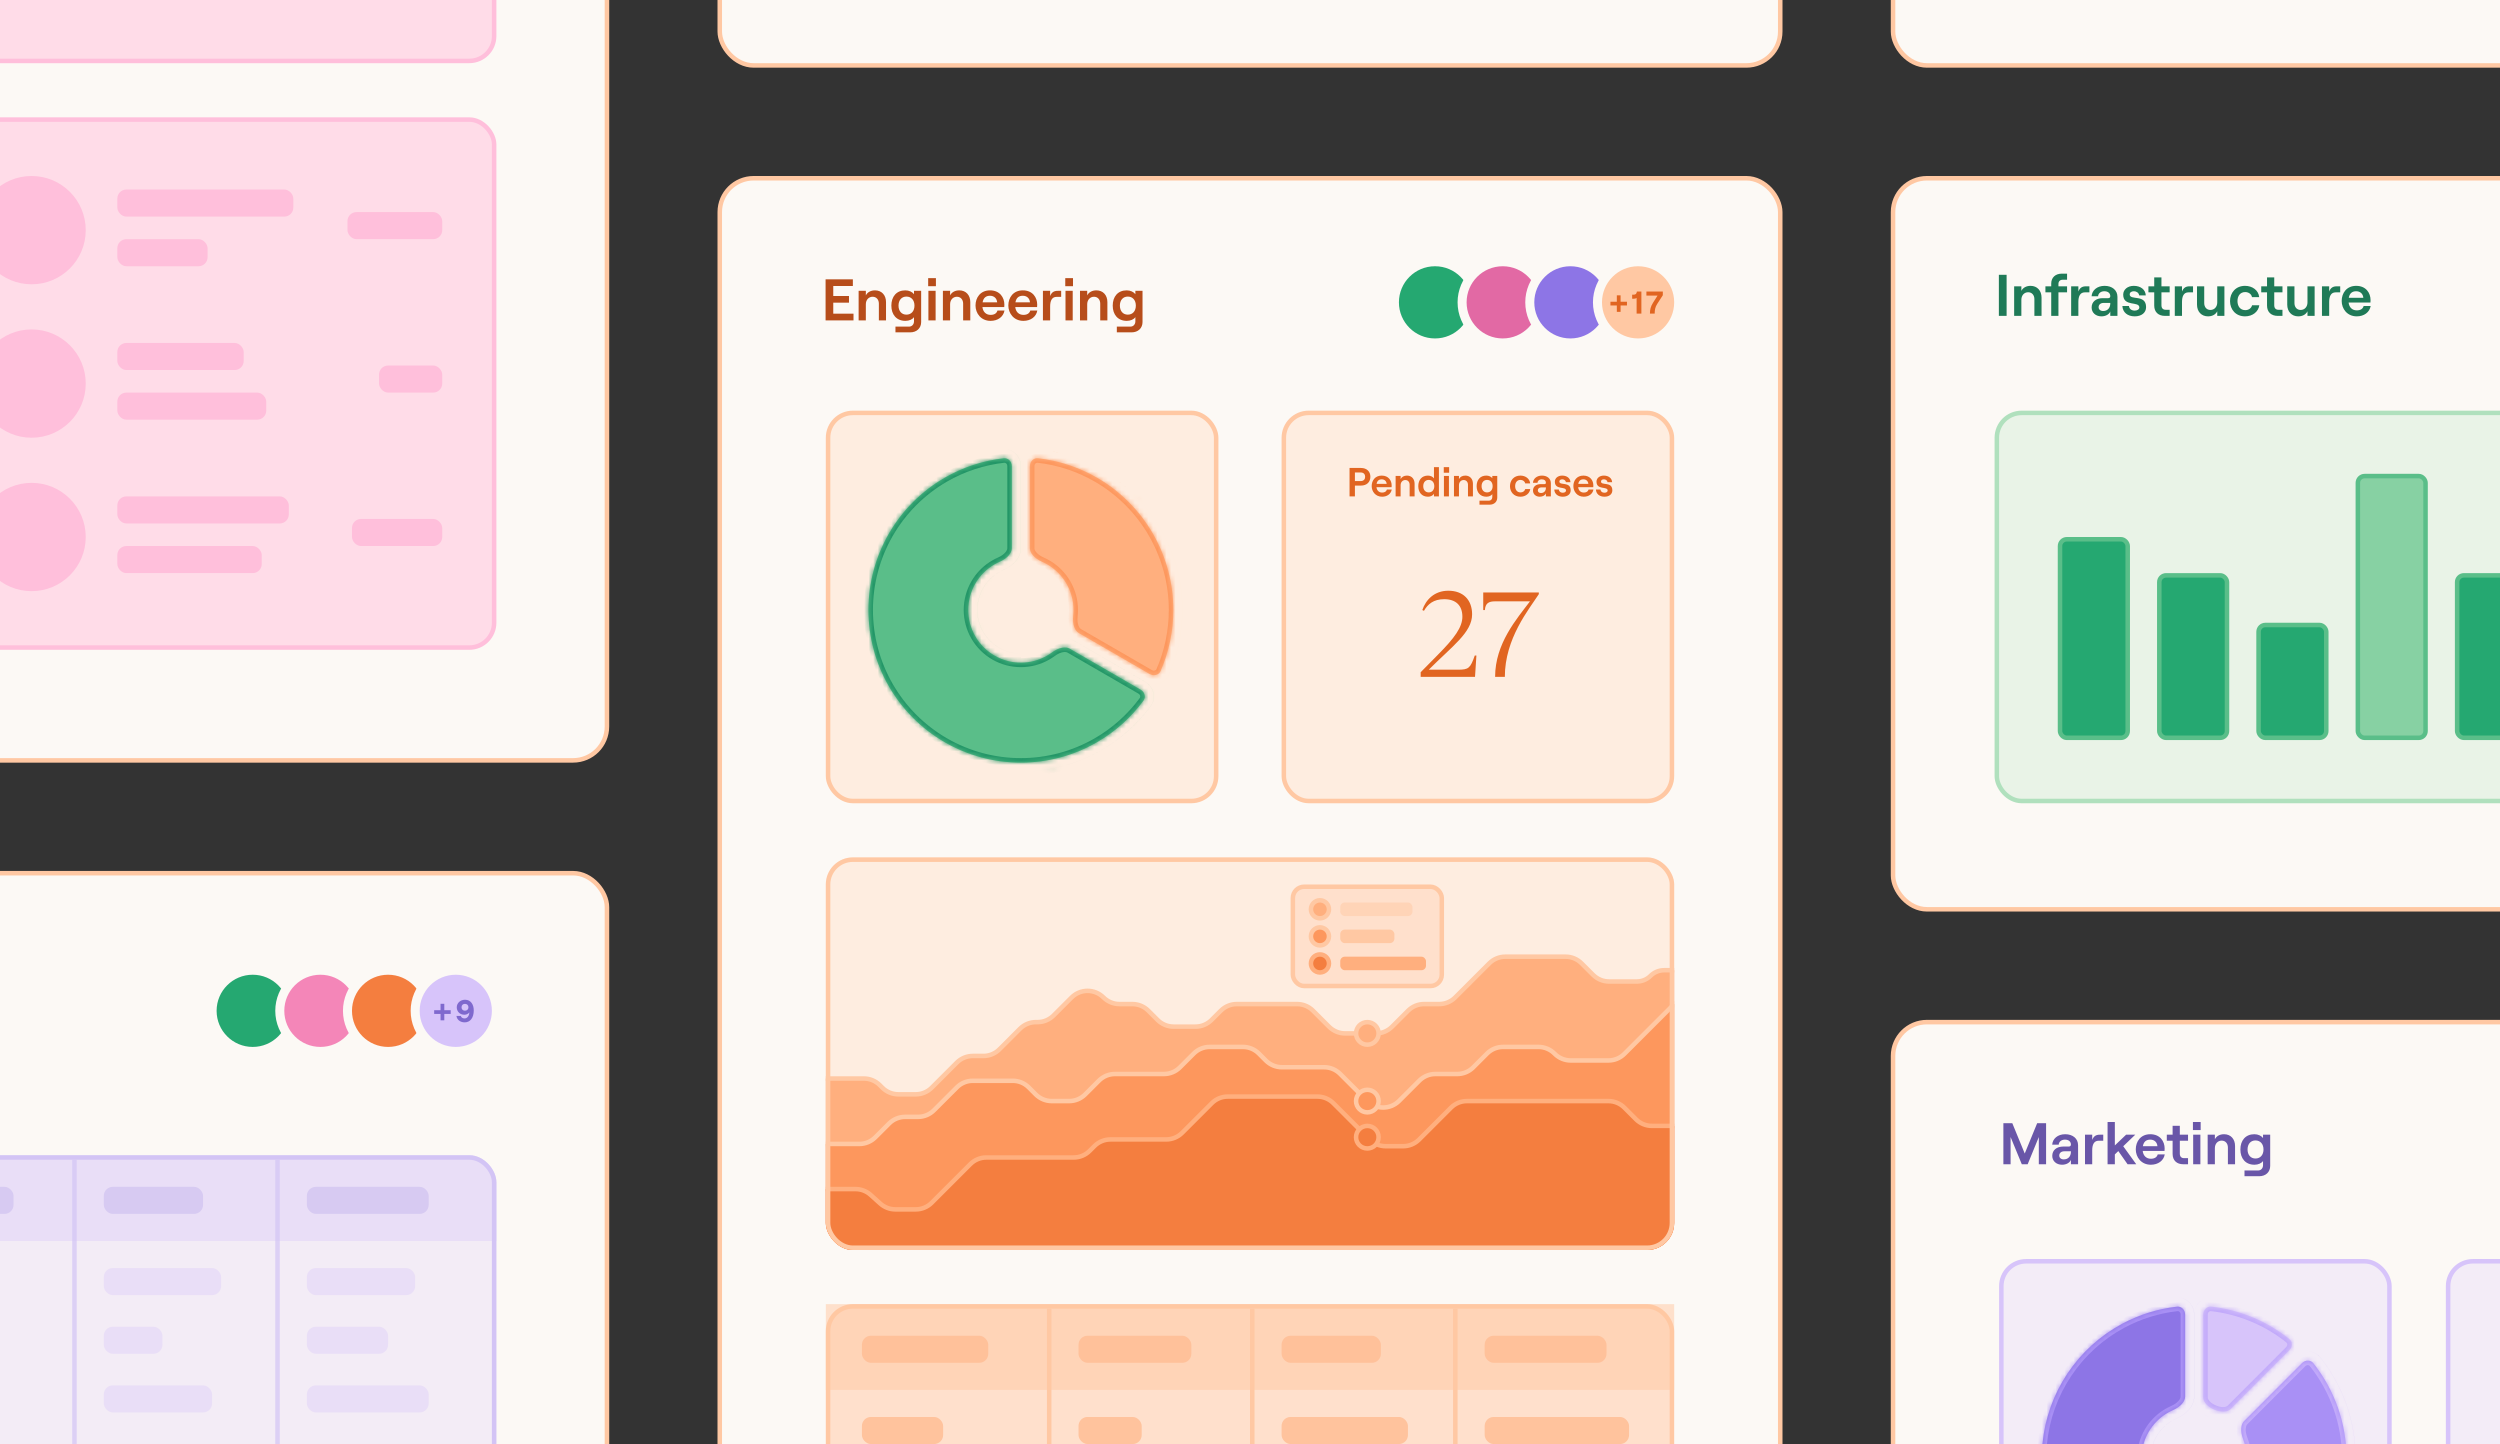 <svg width="554" height="320" viewBox="0 0 554 320" fill="none" xmlns="http://www.w3.org/2000/svg">
	<rect x="0" y="0" width="554" height="320" fill="#333333" stroke="none"/>
	<g clip-path="url(#clip0_368_12979)">
		<rect x="-99.5" y="193.5" width="234" height="202.947" rx="7.5" fill="#FCF9F5" stroke="#FFC8A3" />
		<circle cx="56" cy="224" r="9" fill="#25A871" stroke="#FCF9F5" stroke-width="2" />
		<circle cx="71" cy="224" r="9" fill="#F486B8" stroke="#FCF9F5" stroke-width="2" />
		<circle cx="86" cy="224" r="9" fill="#F47E3F" stroke="#FCF9F5" stroke-width="2" />
		<circle cx="101" cy="224" r="9" fill="#D7C4FA" stroke="#FCF9F5" stroke-width="2" />
		<path d="M96.212 224.694V223.861H97.626V222.447H98.459V223.861H99.873V224.694H98.459V226.108H97.626V224.694H96.212ZM102.926 224.869C101.897 224.869 101.218 224.148 101.218 223.217C101.218 222.272 102.023 221.544 103.052 221.544C104.319 221.544 104.984 222.58 104.984 223.91C104.984 225.569 104.186 226.556 102.982 226.556C101.932 226.556 101.239 225.919 101.148 225.128H102.121C102.184 225.45 102.506 225.688 102.947 225.688C103.549 225.688 103.969 225.121 104.004 224.351C103.808 224.652 103.339 224.869 102.926 224.869ZM102.275 223.217C102.275 223.658 102.576 223.973 103.031 223.973C103.5 223.973 103.808 223.658 103.808 223.217C103.808 222.762 103.5 222.454 103.031 222.454C102.576 222.454 102.275 222.762 102.275 223.217Z" fill="#7F69CE" />
		<g opacity="0.5">
			<g clip-path="url(#clip1_368_12979)">
				<rect x="-78" y="256" width="188" height="91" rx="6" fill="#EADFF8" />
				<rect opacity="0.5" x="-78" y="256" width="188" height="19" fill="#C2AAFA" />
				<line opacity="0.7" x1="16.5" y1="257" x2="16.5" y2="347" stroke="#A990F5" />
				<line opacity="0.7" x1="61.5" y1="257" x2="61.5" y2="347" stroke="#A990F5" />
				<rect opacity="0.5" x="68" y="263" width="27" height="6" rx="2" fill="#8D75E6" />
				<rect opacity="0.5" x="23" y="263" width="22" height="6" rx="2" fill="#8D75E6" />
				<rect opacity="0.5" x="-22" y="263" width="25" height="6" rx="2" fill="#8D75E6" />
				<rect opacity="0.5" x="23" y="281" width="26" height="6" rx="2" fill="#C2AAFA" />
				<rect opacity="0.5" x="68" y="281" width="24" height="6" rx="2" fill="#C2AAFA" />
				<rect opacity="0.5" x="23" y="294" width="13" height="6" rx="2" fill="#C2AAFA" />
				<rect opacity="0.5" x="68" y="294" width="18" height="6" rx="2" fill="#C2AAFA" />
				<rect opacity="0.5" x="23" y="307" width="24" height="6" rx="2" fill="#C2AAFA" />
				<rect opacity="0.5" x="68" y="307" width="27" height="6" rx="2" fill="#C2AAFA" />
			</g>
			<rect x="-77.5" y="256.5" width="187" height="90" rx="5.5" stroke="#A990F5" />
		</g>
		<rect x="419.5" y="39.5" width="234" height="162" rx="7.5" fill="#FCF9F5" stroke="#FFC8A3" />
		<path d="M442.949 70V60.9H444.665V70H442.949ZM446.335 70V63.448H447.934V64.462C448.285 63.747 449.039 63.344 449.975 63.344C451.444 63.344 452.406 64.41 452.406 65.944V70H450.82V66.282C450.82 65.385 450.261 64.761 449.442 64.761C448.558 64.761 447.934 65.463 447.934 66.425V70H446.335ZM454.552 70V64.787H453.265V63.448H454.552V62.837C454.552 61.511 455.475 60.64 456.892 60.64H458.062V61.992H457.074C456.515 61.992 456.151 62.343 456.151 62.915V63.448H458.062V64.787H456.151V70H454.552ZM461.983 64.787C460.956 64.787 460.566 65.658 460.566 66.906V70H458.967V63.448H460.566V64.605C460.891 63.773 461.398 63.448 462.243 63.448H463.01V64.787H461.983ZM465.677 70.104C464.39 70.104 463.506 69.272 463.506 68.141C463.506 66.867 464.481 66.074 465.963 66.074H467.172C467.484 66.074 467.64 65.892 467.64 65.632C467.64 64.995 467.159 64.54 466.314 64.54C465.469 64.54 464.962 65.073 464.936 65.658H463.493C463.584 64.358 464.689 63.344 466.379 63.344C468.056 63.344 469.226 64.306 469.226 65.788V70H467.64V69.025C467.38 69.675 466.613 70.104 465.677 70.104ZM465.053 68.076C465.053 68.583 465.456 68.921 466.054 68.921C467.055 68.921 467.64 68.219 467.64 67.231V67.127H466.171C465.495 67.127 465.053 67.504 465.053 68.076ZM473.049 70.104C471.463 70.104 470.397 69.22 470.319 67.816H471.775C471.84 68.44 472.334 68.83 473.049 68.83C473.673 68.83 474.076 68.518 474.076 68.128C474.076 66.672 470.501 68.063 470.501 65.294C470.501 64.15 471.502 63.344 472.841 63.344C474.388 63.344 475.441 64.189 475.506 65.463H474.037C473.959 64.852 473.4 64.54 472.88 64.54C472.321 64.54 471.944 64.8 471.944 65.242C471.944 66.659 475.571 65.099 475.571 68.063C475.571 69.298 474.57 70.104 473.049 70.104ZM477.377 61.472H478.976V63.448H480.796V64.787H478.976V67.647C478.976 68.31 479.327 68.648 479.925 68.648H480.796V70H479.743C478.313 70 477.377 69.168 477.377 67.712V64.787H476.09V63.448H477.377V61.472ZM484.949 64.787C483.922 64.787 483.532 65.658 483.532 66.906V70H481.933V63.448H483.532V64.605C483.857 63.773 484.364 63.448 485.209 63.448H485.976V64.787H484.949ZM492.928 63.448V70H491.342V68.986C490.978 69.701 490.237 70.104 489.301 70.104C487.819 70.104 486.857 69.038 486.857 67.504V63.448H488.456V67.166C488.456 68.063 489.002 68.687 489.821 68.687C490.718 68.687 491.342 67.985 491.342 67.023V63.448H492.928ZM497.503 70.104C495.449 70.104 494.175 68.596 494.175 66.724C494.175 64.852 495.449 63.344 497.503 63.344C499.141 63.344 500.493 64.332 500.636 65.84H499.037C498.933 65.19 498.296 64.722 497.542 64.722C496.424 64.722 495.826 65.58 495.826 66.724C495.826 67.868 496.437 68.726 497.555 68.726C498.322 68.726 498.894 68.297 499.063 67.647H500.662C500.467 69.077 499.18 70.104 497.503 70.104ZM502.374 61.472H503.973V63.448H505.793V64.787H503.973V67.647C503.973 68.31 504.324 68.648 504.922 68.648H505.793V70H504.74C503.31 70 502.374 69.168 502.374 67.712V64.787H501.087V63.448H502.374V61.472ZM512.923 63.448V70H511.337V68.986C510.973 69.701 510.232 70.104 509.296 70.104C507.814 70.104 506.852 69.038 506.852 67.504V63.448H508.451V67.166C508.451 68.063 508.997 68.687 509.816 68.687C510.713 68.687 511.337 67.985 511.337 67.023V63.448H512.923ZM517.563 64.787C516.536 64.787 516.146 65.658 516.146 66.906V70H514.547V63.448H516.146V64.605C516.471 63.773 516.978 63.448 517.823 63.448H518.59V64.787H517.563ZM522.259 70.104C520.114 70.104 518.918 68.414 518.918 66.698C518.918 64.969 519.984 63.344 522.129 63.344C524.326 63.344 525.314 64.943 525.314 66.503C525.314 66.724 525.301 66.919 525.288 67.049H520.452C520.569 68.102 521.245 68.778 522.259 68.778C523.078 68.778 523.611 68.44 523.78 67.816H525.34C525.093 69.207 523.871 70.104 522.259 70.104ZM520.491 65.996H523.715C523.65 65.164 523.078 64.54 522.129 64.54C521.232 64.54 520.66 65.008 520.491 65.996Z" fill="#1F7A57" />
		<rect x="442.5" y="91.5" width="187" height="86" rx="5.5" fill="#E9F3E7" />
		<rect x="442.5" y="91.5" width="187" height="86" rx="5.5" stroke="#B0E0BD" />
		<rect x="456.5" y="119.5" width="15" height="44" rx="1.5" fill="#25A871" stroke="#5ABE89" />
		<rect x="478.5" y="127.5" width="15" height="36" rx="1.5" fill="#25A871" stroke="#5ABE89" />
		<rect x="500.5" y="138.5" width="15" height="25" rx="1.5" fill="#25A871" stroke="#5ABE89" />
		<rect x="522.5" y="105.5" width="15" height="58" rx="1.5" fill="#87D1A3" stroke="#5ABE89" />
		<rect x="544.5" y="127.5" width="15" height="36" rx="1.5" fill="#25A871" stroke="#5ABE89" />
		<rect x="419.5" y="226.5" width="234" height="164.986" rx="7.5" fill="#FCF9F5" stroke="#FFC8A3" />
		<path d="M443.949 258V248.9H445.925L448.681 255.621L451.437 248.9H453.413V258H451.801V251.968L449.331 258H448.031L445.548 251.968V258H443.949ZM456.952 258.104C455.665 258.104 454.781 257.272 454.781 256.141C454.781 254.867 455.756 254.074 457.238 254.074H458.447C458.759 254.074 458.915 253.892 458.915 253.632C458.915 252.995 458.434 252.54 457.589 252.54C456.744 252.54 456.237 253.073 456.211 253.658H454.768C454.859 252.358 455.964 251.344 457.654 251.344C459.331 251.344 460.501 252.306 460.501 253.788V258H458.915V257.025C458.655 257.675 457.888 258.104 456.952 258.104ZM456.328 256.076C456.328 256.583 456.731 256.921 457.329 256.921C458.33 256.921 458.915 256.219 458.915 255.231V255.127H457.446C456.77 255.127 456.328 255.504 456.328 256.076ZM465.052 252.787C464.025 252.787 463.635 253.658 463.635 254.906V258H462.036V251.448H463.635V252.605C463.96 251.773 464.467 251.448 465.312 251.448H466.079V252.787H465.052ZM467.038 258V248.64H468.65V253.827L471.146 251.448H473.174L470.509 254.009L473.395 258H471.471L469.417 255.075L468.65 255.816V258H467.038ZM476.629 258.104C474.484 258.104 473.288 256.414 473.288 254.698C473.288 252.969 474.354 251.344 476.499 251.344C478.696 251.344 479.684 252.943 479.684 254.503C479.684 254.724 479.671 254.919 479.658 255.049H474.822C474.939 256.102 475.615 256.778 476.629 256.778C477.448 256.778 477.981 256.44 478.15 255.816H479.71C479.463 257.207 478.241 258.104 476.629 258.104ZM474.861 253.996H478.085C478.02 253.164 477.448 252.54 476.499 252.54C475.602 252.54 475.03 253.008 474.861 253.996ZM481.45 249.472H483.049V251.448H484.869V252.787H483.049V255.647C483.049 256.31 483.4 256.648 483.998 256.648H484.869V258H483.816C482.386 258 481.45 257.168 481.45 255.712V252.787H480.163V251.448H481.45V249.472ZM486.005 258V251.448H487.604V258H486.005ZM485.953 250.421V248.64H487.669V250.421H485.953ZM489.217 258V251.448H490.816V252.462C491.167 251.747 491.921 251.344 492.857 251.344C494.326 251.344 495.288 252.41 495.288 253.944V258H493.702V254.282C493.702 253.385 493.143 252.761 492.324 252.761C491.44 252.761 490.816 253.463 490.816 254.425V258H489.217ZM497.38 260.652V259.378H500.396C501.033 259.378 501.488 258.884 501.488 258.208V257.272C501.163 257.779 500.409 258.104 499.59 258.104C497.614 258.104 496.47 256.726 496.47 254.724C496.47 252.722 497.614 251.344 499.564 251.344C500.396 251.344 501.098 251.682 501.488 252.189V251.448H503.074V258.364C503.074 259.729 502.086 260.652 500.63 260.652H497.38ZM498.056 254.724C498.056 255.933 498.745 256.726 499.811 256.726C500.89 256.726 501.592 255.933 501.592 254.724C501.592 253.515 500.89 252.722 499.811 252.722C498.745 252.722 498.056 253.515 498.056 254.724Z" fill="#6956A8" />
		<rect x="443.5" y="279.5" width="86" height="86" rx="5.5" fill="#F3ECF7" />
		<rect x="443.5" y="279.5" width="86" height="86" rx="5.5" stroke="#D7C4FA" />
		<mask id="path-32-inside-1_368_12979" fill="white">
			<path fill-rule="evenodd" clip-rule="evenodd" d="M482.455 289.548C478.213 290.025 474.088 291.305 470.304 293.331C465.405 295.953 461.228 299.745 458.142 304.371C455.056 308.997 453.156 314.315 452.612 319.852C452.067 325.389 452.895 330.976 455.021 336.116C457.146 341.257 460.505 345.792 464.799 349.322C469.092 352.851 474.188 355.265 479.635 356.35C485.082 357.435 490.712 357.158 496.027 355.544C500.136 354.295 503.959 352.276 507.297 349.606C507.972 349.067 508.11 347.921 507.283 347.092L494.469 334.258C493.754 333.542 492.242 333.351 490.449 334.049C490.174 334.157 489.893 334.254 489.609 334.34C487.774 334.898 485.829 334.993 483.948 334.619C482.067 334.244 480.308 333.41 478.826 332.192C477.344 330.974 476.185 329.409 475.451 327.635C474.718 325.862 474.433 323.935 474.621 322.024C474.808 320.114 475.464 318.28 476.529 316.684C477.593 315.087 479.035 313.778 480.726 312.873C480.99 312.732 481.259 312.601 481.531 312.481C483.29 311.707 484.223 310.505 484.223 309.494V291.337C484.223 290.164 483.314 289.452 482.455 289.548ZM482.644 287.538C484.647 287.545 486.223 289.268 486.223 291.337V309.494C486.223 311.703 484.359 313.422 482.337 314.312C482.111 314.411 481.889 314.519 481.67 314.636C480.269 315.386 479.075 316.471 478.192 317.794C477.31 319.116 476.767 320.637 476.611 322.22C476.455 323.804 476.692 325.401 477.3 326.871C477.908 328.341 478.868 329.638 480.096 330.647C481.324 331.656 482.781 332.347 484.339 332.657C484.956 332.78 485.581 332.842 486.205 332.843C485.584 332.841 484.961 332.779 484.347 332.657C482.789 332.347 481.332 331.656 480.104 330.647C478.876 329.638 477.916 328.341 477.308 326.871C476.7 325.401 476.463 323.804 476.619 322.22C476.775 320.637 477.318 319.116 478.2 317.794C479.083 316.471 480.278 315.386 481.678 314.636C481.897 314.519 482.119 314.411 482.345 314.312C484.367 313.422 486.232 311.703 486.232 309.494V291.337C486.232 289.265 484.651 287.54 482.644 287.538ZM492.617 331.615C493.841 331.619 495.014 331.973 495.884 332.845L508.698 345.679C510.257 347.241 510.27 349.79 508.546 351.168C505.011 353.996 500.961 356.135 496.608 357.457C493.198 358.493 489.665 359.009 486.127 359C489.668 359.01 493.204 358.494 496.616 357.457C500.969 356.135 505.019 353.996 508.555 351.168C510.278 349.79 510.265 347.241 508.706 345.679L495.892 332.845C495.02 331.971 493.844 331.617 492.617 331.615Z" />
		</mask>
		<path fill-rule="evenodd" clip-rule="evenodd" d="M482.455 289.548C478.213 290.025 474.088 291.305 470.304 293.331C465.405 295.953 461.228 299.745 458.142 304.371C455.056 308.997 453.156 314.315 452.612 319.852C452.067 325.389 452.895 330.976 455.021 336.116C457.146 341.257 460.505 345.792 464.799 349.322C469.092 352.851 474.188 355.265 479.635 356.35C485.082 357.435 490.712 357.158 496.027 355.544C500.136 354.295 503.959 352.276 507.297 349.606C507.972 349.067 508.11 347.921 507.283 347.092L494.469 334.258C493.754 333.542 492.242 333.351 490.449 334.049C490.174 334.157 489.893 334.254 489.609 334.34C487.774 334.898 485.829 334.993 483.948 334.619C482.067 334.244 480.308 333.41 478.826 332.192C477.344 330.974 476.185 329.409 475.451 327.635C474.718 325.862 474.433 323.935 474.621 322.024C474.808 320.114 475.464 318.28 476.529 316.684C477.593 315.087 479.035 313.778 480.726 312.873C480.99 312.732 481.259 312.601 481.531 312.481C483.29 311.707 484.223 310.505 484.223 309.494V291.337C484.223 290.164 483.314 289.452 482.455 289.548ZM482.644 287.538C484.647 287.545 486.223 289.268 486.223 291.337V309.494C486.223 311.703 484.359 313.422 482.337 314.312C482.111 314.411 481.889 314.519 481.67 314.636C480.269 315.386 479.075 316.471 478.192 317.794C477.31 319.116 476.767 320.637 476.611 322.22C476.455 323.804 476.692 325.401 477.3 326.871C477.908 328.341 478.868 329.638 480.096 330.647C481.324 331.656 482.781 332.347 484.339 332.657C484.956 332.78 485.581 332.842 486.205 332.843C485.584 332.841 484.961 332.779 484.347 332.657C482.789 332.347 481.332 331.656 480.104 330.647C478.876 329.638 477.916 328.341 477.308 326.871C476.7 325.401 476.463 323.804 476.619 322.22C476.775 320.637 477.318 319.116 478.2 317.794C479.083 316.471 480.278 315.386 481.678 314.636C481.897 314.519 482.119 314.411 482.345 314.312C484.367 313.422 486.232 311.703 486.232 309.494V291.337C486.232 289.265 484.651 287.54 482.644 287.538ZM492.617 331.615C493.841 331.619 495.014 331.973 495.884 332.845L508.698 345.679C510.257 347.241 510.27 349.79 508.546 351.168C505.011 353.996 500.961 356.135 496.608 357.457C493.198 358.493 489.665 359.009 486.127 359C489.668 359.01 493.204 358.494 496.616 357.457C500.969 356.135 505.019 353.996 508.555 351.168C510.278 349.79 510.265 347.241 508.706 345.679L495.892 332.845C495.02 331.971 493.844 331.617 492.617 331.615Z" fill="#8D75E6" />
		<path d="M470.304 293.331L469.832 292.449L469.832 292.449L470.304 293.331ZM482.455 289.548L482.344 288.554L482.344 288.554L482.455 289.548ZM458.142 304.371L457.31 303.816L457.31 303.816L458.142 304.371ZM452.612 319.852L453.607 319.95L453.607 319.95L452.612 319.852ZM455.021 336.116L454.096 336.498L454.096 336.498L455.021 336.116ZM464.799 349.322L464.164 350.094L464.164 350.094L464.799 349.322ZM479.635 356.35L479.83 355.369L479.83 355.369L479.635 356.35ZM496.027 355.544L496.317 356.5L496.317 356.5L496.027 355.544ZM507.297 349.606L506.673 348.826L506.673 348.826L507.297 349.606ZM507.283 347.092L506.575 347.799L506.575 347.799L507.283 347.092ZM494.469 334.258L493.761 334.964L493.761 334.964L494.469 334.258ZM490.449 334.049L490.087 333.117L490.087 333.117L490.449 334.049ZM489.609 334.34L489.899 335.297L489.899 335.297L489.609 334.34ZM483.948 334.619L483.753 335.599L483.753 335.599L483.948 334.619ZM478.826 332.192L479.461 331.419L479.461 331.419L478.826 332.192ZM475.451 327.635L476.376 327.253L476.376 327.253L475.451 327.635ZM474.621 322.024L475.616 322.122L475.616 322.122L474.621 322.024ZM476.529 316.684L477.36 317.239L476.529 316.684ZM480.726 312.873L480.254 311.991L480.254 311.991L480.726 312.873ZM481.531 312.481L481.128 311.566L481.128 311.566L481.531 312.481ZM482.644 287.538L482.645 286.538L482.64 288.538L482.644 287.538ZM482.337 314.312L482.74 315.227L482.74 315.227L482.337 314.312ZM481.67 314.636L482.142 315.518L482.142 315.518L481.67 314.636ZM478.192 317.794L479.024 318.349L479.024 318.349L478.192 317.794ZM476.611 322.22L475.616 322.122L475.616 322.122L476.611 322.22ZM480.096 330.647L480.731 329.874L480.731 329.874L480.096 330.647ZM484.339 332.657L484.144 333.638L484.144 333.638L484.339 332.657ZM486.205 332.843L486.203 333.843L486.208 331.843L486.205 332.843ZM484.347 332.657L484.543 331.676L484.543 331.676L484.347 332.657ZM477.308 326.871L476.384 327.253L476.384 327.253L477.308 326.871ZM476.619 322.22L475.624 322.122L475.624 322.122L476.619 322.22ZM481.678 314.636L481.206 313.755L481.206 313.755L481.678 314.636ZM482.345 314.312L481.942 313.396L481.942 313.396L482.345 314.312ZM492.617 331.615L492.619 330.615L492.614 332.615L492.617 331.615ZM495.884 332.845L496.592 332.138L496.592 332.138L495.884 332.845ZM508.698 345.679L509.406 344.973L509.406 344.973L508.698 345.679ZM508.546 351.168L509.171 351.949L509.171 351.949L508.546 351.168ZM496.608 357.457L496.899 358.414L496.899 358.414L496.608 357.457ZM486.127 359L486.13 358L486.124 360L486.127 359ZM496.616 357.457L496.907 358.414L496.907 358.414L496.616 357.457ZM508.555 351.168L509.179 351.949L509.179 351.949L508.555 351.168ZM508.706 345.679L509.414 344.973L509.414 344.973L508.706 345.679ZM495.892 332.845L495.185 333.551L495.185 333.551L495.892 332.845ZM470.776 294.213C474.448 292.246 478.451 291.005 482.567 290.542L482.344 288.554C477.976 289.046 473.729 290.363 469.832 292.449L470.776 294.213ZM458.974 304.926C461.969 300.437 466.022 296.757 470.776 294.213L469.832 292.449C464.788 295.149 460.487 299.054 457.31 303.816L458.974 304.926ZM453.607 319.95C454.136 314.576 455.979 309.416 458.974 304.926L457.31 303.816C454.133 308.579 452.177 314.053 451.617 319.754L453.607 319.95ZM455.945 335.734C453.882 330.745 453.079 325.324 453.607 319.95L451.617 319.754C451.056 325.455 451.908 331.206 454.096 336.498L455.945 335.734ZM465.434 348.549C461.267 345.124 458.008 340.723 455.945 335.734L454.096 336.498C456.285 341.791 459.743 346.46 464.164 350.094L465.434 348.549ZM479.83 355.369C474.545 354.316 469.6 351.974 465.434 348.549L464.164 350.094C468.584 353.728 473.831 356.213 479.44 357.331L479.83 355.369ZM495.736 354.587C490.579 356.154 485.116 356.422 479.83 355.369L479.44 357.331C485.048 358.448 490.845 358.163 496.317 356.5L495.736 354.587ZM506.673 348.826C503.433 351.416 499.724 353.375 495.736 354.587L496.317 356.5C500.549 355.215 504.485 353.136 507.922 350.387L506.673 348.826ZM506.575 347.799C507.013 348.237 506.848 348.685 506.673 348.826L507.922 350.387C509.096 349.449 509.208 347.605 507.99 346.386L506.575 347.799ZM493.761 334.964L506.575 347.799L507.99 346.386L495.176 333.551L493.761 334.964ZM490.812 334.981C492.456 334.341 493.463 334.665 493.761 334.964L495.176 333.551C494.045 332.418 492.028 332.361 490.087 333.117L490.812 334.981ZM489.899 335.297C490.208 335.203 490.513 335.098 490.812 334.981L490.087 333.117C489.834 333.216 489.578 333.304 489.318 333.383L489.899 335.297ZM483.753 335.599C485.795 336.006 487.907 335.902 489.899 335.297L489.318 333.383C487.64 333.893 485.863 333.98 484.144 333.638L483.753 335.599ZM478.191 332.965C479.8 334.287 481.71 335.192 483.753 335.599L484.144 333.638C482.424 333.295 480.816 332.533 479.461 331.419L478.191 332.965ZM474.527 328.017C475.324 329.942 476.582 331.642 478.191 332.965L479.461 331.419C478.106 330.306 477.046 328.875 476.376 327.253L474.527 328.017ZM473.625 321.927C473.421 324 473.731 326.092 474.527 328.017L476.376 327.253C475.705 325.631 475.444 323.869 475.616 322.122L473.625 321.927ZM475.697 316.129C474.541 317.862 473.829 319.853 473.625 321.927L475.616 322.122C475.787 320.376 476.387 318.698 477.36 317.239L475.697 316.129ZM480.254 311.991C478.418 312.975 476.853 314.396 475.697 316.129L477.36 317.239C478.334 315.779 479.652 314.582 481.198 313.755L480.254 311.991ZM481.128 311.566C480.832 311.696 480.541 311.838 480.254 311.991L481.198 313.755C481.439 313.626 481.685 313.506 481.934 313.396L481.128 311.566ZM483.223 309.494C483.223 309.916 482.741 310.856 481.128 311.566L481.934 313.396C483.839 312.558 485.223 311.094 485.223 309.494H483.223ZM483.223 291.337V309.494H485.223V291.337H483.223ZM482.567 290.542C482.79 290.517 483.223 290.716 483.223 291.337H485.223C485.223 289.611 483.838 288.386 482.344 288.554L482.567 290.542ZM482.64 288.538C484.033 288.543 485.223 289.757 485.223 291.337H487.223C487.223 288.779 485.262 286.547 482.647 286.538L482.64 288.538ZM485.223 291.337V309.494H487.223V291.337H485.223ZM485.223 309.494C485.223 311.104 483.825 312.564 481.934 313.396L482.74 315.227C484.893 314.279 487.223 312.302 487.223 309.494H485.223ZM481.934 313.396C481.685 313.506 481.439 313.626 481.198 313.755L482.142 315.518C482.338 315.413 482.538 315.316 482.74 315.227L481.934 313.396ZM481.198 313.755C479.652 314.582 478.334 315.779 477.36 317.239L479.024 318.349C479.815 317.162 480.886 316.19 482.142 315.518L481.198 313.755ZM477.36 317.239C476.387 318.698 475.787 320.376 475.616 322.122L477.606 322.318C477.746 320.898 478.233 319.535 479.024 318.349L477.36 317.239ZM475.616 322.122C475.444 323.869 475.705 325.631 476.376 327.253L478.224 326.489C477.679 325.17 477.467 323.738 477.606 322.318L475.616 322.122ZM476.376 327.253C477.046 328.875 478.106 330.306 479.461 331.419L480.731 329.874C479.63 328.97 478.769 327.807 478.224 326.489L476.376 327.253ZM479.461 331.419C480.816 332.533 482.424 333.295 484.144 333.638L484.534 331.676C483.138 331.398 481.832 330.779 480.731 329.874L479.461 331.419ZM484.144 333.638C484.824 333.773 485.514 333.842 486.203 333.843L486.207 331.843C485.647 331.842 485.087 331.787 484.534 331.676L484.144 333.638ZM486.208 331.843C485.651 331.841 485.093 331.786 484.543 331.676L484.152 333.638C484.83 333.773 485.516 333.841 486.202 333.843L486.208 331.843ZM484.543 331.676C483.146 331.398 481.84 330.779 480.739 329.874L479.469 331.42C480.824 332.533 482.432 333.295 484.152 333.638L484.543 331.676ZM480.739 329.874C479.638 328.97 478.777 327.807 478.232 326.489L476.384 327.253C477.054 328.875 478.114 330.306 479.469 331.42L480.739 329.874ZM478.232 326.489C477.687 325.171 477.475 323.738 477.614 322.318L475.624 322.122C475.452 323.869 475.713 325.631 476.384 327.253L478.232 326.489ZM477.614 322.318C477.754 320.898 478.241 319.535 479.032 318.349L477.369 317.239C476.395 318.698 475.796 320.376 475.624 322.122L477.614 322.318ZM479.032 318.349C479.824 317.162 480.895 316.19 482.15 315.518L481.206 313.755C479.66 314.582 478.342 315.779 477.369 317.239L479.032 318.349ZM482.15 315.518C482.346 315.413 482.546 315.316 482.748 315.227L481.942 313.396C481.693 313.506 481.448 313.626 481.206 313.755L482.15 315.518ZM482.748 315.227C484.902 314.279 487.232 312.302 487.232 309.494H485.232C485.232 311.104 483.833 312.564 481.942 313.396L482.748 315.227ZM487.232 309.494V291.337H485.232V309.494H487.232ZM487.232 291.337C487.232 288.776 485.265 286.541 482.645 286.538L482.643 288.538C484.038 288.54 485.232 289.754 485.232 291.337H487.232ZM492.614 332.615C493.653 332.618 494.543 332.916 495.176 333.551L496.592 332.138C495.485 331.029 494.029 330.619 492.62 330.615L492.614 332.615ZM495.176 333.551L507.99 346.386L509.406 344.973L496.592 332.138L495.176 333.551ZM507.99 346.386C509.184 347.581 509.121 349.428 507.922 350.387L509.171 351.949C511.418 350.152 511.33 346.9 509.406 344.973L507.99 346.386ZM507.922 350.387C504.485 353.136 500.549 355.215 496.317 356.5L496.899 358.414C501.374 357.054 505.536 354.856 509.171 351.949L507.922 350.387ZM496.317 356.5C493.003 357.507 489.569 358.009 486.13 358L486.125 360C489.762 360.01 493.393 359.479 496.899 358.414L496.317 356.5ZM486.124 360C489.764 360.011 493.399 359.48 496.907 358.414L496.326 356.5C493.008 357.508 489.572 358.01 486.13 358L486.124 360ZM496.907 358.414C501.382 357.054 505.545 354.856 509.179 351.949L507.93 350.387C504.493 353.136 500.557 355.215 496.326 356.5L496.907 358.414ZM509.179 351.949C511.427 350.152 511.339 346.9 509.414 344.973L507.999 346.386C509.192 347.581 509.129 349.428 507.93 350.387L509.179 351.949ZM509.414 344.973L496.6 332.138L495.185 333.551L507.999 346.386L509.414 344.973ZM496.6 332.138C495.491 331.027 494.031 330.618 492.619 330.615L492.615 332.615C493.657 332.617 494.549 332.915 495.185 333.551L496.6 332.138Z" fill="#A990F5" mask="url(#path-32-inside-1_368_12979)" />
		<mask id="path-34-inside-2_368_12979" fill="white">
			<path fill-rule="evenodd" clip-rule="evenodd" d="M519.994 323.169C519.994 315.463 517.37 308.03 512.618 302.066C512.079 301.388 510.93 301.249 510.101 302.08L497.287 314.914C496.573 315.629 496.384 317.136 497.08 318.922C497.603 320.263 497.879 321.701 497.879 323.169C497.879 324.636 497.603 326.074 497.08 327.415C496.384 329.201 496.573 330.708 497.287 331.423L510.101 344.257C510.93 345.088 512.079 344.949 512.618 344.271C517.37 338.307 519.994 330.874 519.994 323.169ZM511.457 299.507C512.48 299.512 513.483 299.941 514.183 300.819C519.215 307.136 521.994 315.009 521.994 323.169C521.994 331.328 519.215 339.201 514.183 345.518C513.477 346.403 512.463 346.832 511.431 346.83C512.466 346.835 513.485 346.406 514.192 345.518C519.225 339.201 522.004 331.328 522.004 323.169C522.004 315.009 519.225 307.136 514.192 300.819C513.49 299.938 512.483 299.509 511.457 299.507Z" />
		</mask>
		<path fill-rule="evenodd" clip-rule="evenodd" d="M519.994 323.169C519.994 315.463 517.37 308.03 512.618 302.066C512.079 301.388 510.93 301.249 510.101 302.08L497.287 314.914C496.573 315.629 496.384 317.136 497.08 318.922C497.603 320.263 497.879 321.701 497.879 323.169C497.879 324.636 497.603 326.074 497.08 327.415C496.384 329.201 496.573 330.708 497.287 331.423L510.101 344.257C510.93 345.088 512.079 344.949 512.618 344.271C517.37 338.307 519.994 330.874 519.994 323.169ZM511.457 299.507C512.48 299.512 513.483 299.941 514.183 300.819C519.215 307.136 521.994 315.009 521.994 323.169C521.994 331.328 519.215 339.201 514.183 345.518C513.477 346.403 512.463 346.832 511.431 346.83C512.466 346.835 513.485 346.406 514.192 345.518C519.225 339.201 522.004 331.328 522.004 323.169C522.004 315.009 519.225 307.136 514.192 300.819C513.49 299.938 512.483 299.509 511.457 299.507Z" fill="#A990F5" />
		<path d="M512.618 302.066L513.401 301.443L513.401 301.443L512.618 302.066ZM510.101 302.08L509.393 301.374L509.393 301.374L510.101 302.08ZM497.287 314.914L496.579 314.208L496.579 314.208L497.287 314.914ZM497.08 318.922L498.012 318.558L498.012 318.558L497.08 318.922ZM497.08 327.415L496.149 327.052L496.149 327.052L497.08 327.415ZM497.287 331.423L496.579 332.129L496.579 332.129L497.287 331.423ZM510.101 344.257L509.393 344.963L509.393 344.963L510.101 344.257ZM512.618 344.271L513.401 344.894L513.401 344.894L512.618 344.271ZM514.183 300.819L513.401 301.443L513.401 301.443L514.183 300.819ZM511.457 299.507L511.459 298.507L511.452 300.507L511.457 299.507ZM514.183 345.518L513.401 344.894L513.401 344.894L514.183 345.518ZM511.431 346.83L511.433 345.83L511.427 347.83L511.431 346.83ZM514.192 345.518L513.41 344.895L513.41 344.895L514.192 345.518ZM514.192 300.819L513.41 301.443L513.41 301.443L514.192 300.819ZM511.836 302.689C516.448 308.476 518.994 315.691 518.994 323.169H520.994C520.994 315.236 518.293 307.583 513.401 301.443L511.836 302.689ZM510.808 302.787C511.247 302.347 511.696 302.513 511.836 302.689L513.401 301.443C512.462 300.264 510.613 300.151 509.393 301.374L510.808 302.787ZM497.995 315.621L510.808 302.787L509.393 301.374L496.579 314.208L497.995 315.621ZM498.012 318.558C497.374 316.923 497.697 315.919 497.995 315.621L496.579 314.208C495.45 315.339 495.394 317.35 496.149 319.285L498.012 318.558ZM498.879 323.169C498.879 321.576 498.579 320.014 498.012 318.558L496.149 319.285C496.627 320.511 496.879 321.827 496.879 323.169H498.879ZM498.012 327.779C498.579 326.323 498.879 324.761 498.879 323.169H496.879C496.879 324.51 496.627 325.826 496.149 327.052L498.012 327.779ZM497.995 330.716C497.697 330.418 497.374 329.414 498.012 327.779L496.149 327.052C495.394 328.987 495.45 330.998 496.579 332.129L497.995 330.716ZM510.808 343.55L497.995 330.716L496.579 332.129L509.393 344.963L510.808 343.55ZM511.836 343.648C511.696 343.824 511.247 343.99 510.808 343.55L509.393 344.963C510.613 346.186 512.462 346.073 513.401 344.894L511.836 343.648ZM518.994 323.169C518.994 330.646 516.448 337.861 511.836 343.648L513.401 344.894C518.293 338.754 520.994 331.101 520.994 323.169H518.994ZM514.965 300.196C514.063 299.065 512.765 298.513 511.461 298.507L511.452 300.507C512.194 300.511 512.903 300.818 513.401 301.443L514.965 300.196ZM522.994 323.169C522.994 314.781 520.138 306.689 514.965 300.196L513.401 301.443C518.293 307.583 520.994 315.236 520.994 323.169H522.994ZM514.965 346.141C520.138 339.648 522.994 331.556 522.994 323.169H520.994C520.994 331.101 518.293 338.754 513.401 344.894L514.965 346.141ZM511.429 347.83C512.744 347.833 514.056 347.282 514.965 346.141L513.401 344.894C512.899 345.524 512.182 345.831 511.433 345.83L511.429 347.83ZM513.41 344.895C512.907 345.526 512.187 345.833 511.436 345.83L511.427 347.83C512.745 347.836 514.062 347.285 514.974 346.141L513.41 344.895ZM521.004 323.169C521.004 331.101 518.302 338.754 513.41 344.895L514.974 346.141C520.148 339.648 523.004 331.556 523.004 323.169H521.004ZM513.41 301.443C518.302 307.583 521.004 315.236 521.004 323.169H523.004C523.004 314.781 520.148 306.689 514.974 300.196L513.41 301.443ZM511.454 300.507C512.199 300.509 512.911 300.816 513.41 301.443L514.974 300.196C514.07 299.061 512.767 298.51 511.459 298.507L511.454 300.507Z" fill="#C2AAFA" mask="url(#path-34-inside-2_368_12979)" />
		<mask id="path-36-inside-3_368_12979" fill="white">
			<path fill-rule="evenodd" clip-rule="evenodd" d="M499.161 291.912C496.229 290.695 493.146 289.901 490.005 289.548C489.146 289.452 488.237 290.164 488.237 291.337V309.701C488.237 310.597 489.069 311.706 490.7 312.383C492.33 313.059 493.701 312.862 494.333 312.229L507.296 299.245C508.124 298.416 507.986 297.27 507.311 296.731C504.838 294.753 502.095 293.129 499.161 291.912ZM489.798 287.538C487.802 287.554 486.234 289.273 486.234 291.337L486.234 309.701C486.234 311.796 487.996 313.428 489.931 314.231C490.806 314.594 491.776 314.811 492.714 314.803C491.777 314.811 490.808 314.593 489.933 314.23C487.998 313.428 486.237 311.796 486.237 309.701V291.337C486.237 289.274 487.803 287.556 489.798 287.538Z" />
		</mask>
		<path fill-rule="evenodd" clip-rule="evenodd" d="M499.161 291.912C496.229 290.695 493.146 289.901 490.005 289.548C489.146 289.452 488.237 290.164 488.237 291.337V309.701C488.237 310.597 489.069 311.706 490.7 312.383C492.33 313.059 493.701 312.862 494.333 312.229L507.296 299.245C508.124 298.416 507.986 297.27 507.311 296.731C504.838 294.753 502.095 293.129 499.161 291.912ZM489.798 287.538C487.802 287.554 486.234 289.273 486.234 291.337L486.234 309.701C486.234 311.796 487.996 313.428 489.931 314.231C490.806 314.594 491.776 314.811 492.714 314.803C491.777 314.811 490.808 314.593 489.933 314.23C487.998 313.428 486.237 311.796 486.237 309.701V291.337C486.237 289.274 487.803 287.556 489.798 287.538Z" fill="#D7C4FA" />
		<path d="M490.005 289.548L490.117 288.554L490.117 288.554L490.005 289.548ZM499.161 291.912L498.778 292.836L498.778 292.836L499.161 291.912ZM490.7 312.383L490.317 313.307L490.317 313.307L490.7 312.383ZM494.333 312.229L495.041 312.936L495.041 312.936L494.333 312.229ZM507.296 299.245L508.004 299.951L508.004 299.951L507.296 299.245ZM507.311 296.731L507.935 295.95L507.935 295.95L507.311 296.731ZM486.234 291.337L487.234 291.337L486.234 291.337ZM489.798 287.538L489.807 288.538L489.79 286.538L489.798 287.538ZM486.234 309.701L487.234 309.701L486.234 309.701ZM489.931 314.231L489.548 315.154L489.548 315.154L489.931 314.231ZM492.714 314.803L492.722 315.803L492.706 313.803L492.714 314.803ZM489.933 314.23L489.55 315.154L489.55 315.154L489.933 314.23ZM489.893 290.542C492.942 290.885 495.933 291.655 498.778 292.836L499.544 290.988C496.525 289.736 493.351 288.918 490.117 288.554L489.893 290.542ZM489.237 291.337C489.237 290.716 489.671 290.517 489.893 290.542L490.117 288.554C488.622 288.386 487.237 289.612 487.237 291.337H489.237ZM489.237 309.701V291.337H487.237V309.701H489.237ZM491.083 311.46C489.621 310.853 489.237 310.009 489.237 309.701H487.237C487.237 311.184 488.517 312.56 490.317 313.307L491.083 311.46ZM493.625 311.522C493.409 311.739 492.543 312.065 491.083 311.46L490.317 313.307C492.116 314.053 493.993 313.984 495.041 312.936L493.625 311.522ZM506.589 298.538L493.625 311.522L495.041 312.936L508.004 299.951L506.589 298.538ZM506.686 297.512C506.862 297.652 507.027 298.1 506.589 298.538L508.004 299.951C509.221 298.732 509.109 296.889 507.935 295.95L506.686 297.512ZM498.778 292.836C501.625 294.017 504.287 295.593 506.686 297.512L507.935 295.95C505.39 293.914 502.566 292.242 499.544 290.988L498.778 292.836ZM487.234 291.337C487.234 289.761 488.419 288.549 489.806 288.538L489.79 286.538C487.185 286.559 485.234 288.786 485.234 291.337L487.234 291.337ZM487.234 309.701L487.234 291.337L485.234 291.337L485.234 309.701L487.234 309.701ZM490.314 313.307C488.531 312.567 487.234 311.196 487.234 309.701L485.234 309.701C485.234 312.395 487.46 314.288 489.548 315.154L490.314 313.307ZM492.705 313.803C491.922 313.81 491.085 313.627 490.314 313.307L489.548 315.154C490.527 315.561 491.631 315.812 492.722 315.803L492.705 313.803ZM489.55 315.154C490.529 315.56 491.631 315.812 492.722 315.803L492.706 313.803C491.923 313.81 491.087 313.626 490.317 313.307L489.55 315.154ZM485.237 309.701C485.237 312.395 487.463 314.288 489.55 315.154L490.317 313.307C488.533 312.567 487.237 311.196 487.237 309.701H485.237ZM485.237 291.337V309.701H487.237V291.337H485.237ZM489.79 286.538C487.186 286.561 485.237 288.787 485.237 291.337H487.237C487.237 289.762 488.42 288.55 489.807 288.538L489.79 286.538Z" fill="#C2AAFA" mask="url(#path-36-inside-3_368_12979)" />
		<rect x="542.5" y="279.5" width="86" height="86" rx="5.5" fill="#F3ECF7" />
		<rect x="542.5" y="279.5" width="86" height="86" rx="5.5" stroke="#D7C4FA" />
		<rect x="159.5" y="-29.5" width="235" height="44" rx="7.5" fill="#FCF9F5" stroke="#FFC8A3" />
		<rect x="419.5" y="-29.5" width="235" height="44" rx="7.5" fill="#FCF9F5" stroke="#FFC8A3" />
		<rect x="-99.5" y="-19.5" width="234" height="188" rx="7.5" fill="#FCF9F5" stroke="#FFC8A3" />
		<rect x="-77.5" y="26.5" width="187" height="117" rx="5.5" fill="#FFDCE8" />
		<rect x="-77.5" y="26.5" width="187" height="117" rx="5.5" stroke="#FFBFDB" />
		<circle cx="7" cy="51" r="12" fill="#FFBFDB" />
		<rect x="26" y="42" width="39" height="6" rx="2" fill="#FFBFDB" />
		<rect x="26" y="53" width="20" height="6" rx="2" fill="#FFBFDB" />
		<rect x="77" y="47" width="21" height="6" rx="2" fill="#FFBFDB" />
		<circle cx="7" cy="85" r="12" fill="#FFBFDB" />
		<rect x="26" y="76" width="28" height="6" rx="2" fill="#FFBFDB" />
		<rect x="26" y="87" width="33" height="6" rx="2" fill="#FFBFDB" />
		<rect x="84" y="81" width="14" height="6" rx="2" fill="#FFBFDB" />
		<circle cx="7" cy="119" r="12" fill="#FFBFDB" />
		<rect x="26" y="110" width="38" height="6" rx="2" fill="#FFBFDB" />
		<rect x="26" y="121" width="32" height="6" rx="2" fill="#FFBFDB" />
		<rect x="78" y="115" width="20" height="6" rx="2" fill="#FFBFDB" />
		<rect x="-65.5" y="-19.5" width="175" height="33" rx="5.5" fill="#FFDCE8" />
		<rect x="-65.5" y="-19.5" width="175" height="33" rx="5.5" stroke="#FFBFDB" />
		<rect x="159.5" y="39.5" width="235" height="355" rx="7.5" fill="#FCF9F5" stroke="#FFC8A3" />
		<rect x="183.5" y="91.5" width="86" height="86" rx="5.5" fill="#FEEDE0" />
		<rect x="183.5" y="91.5" width="86" height="86" rx="5.5" stroke="#FFC8A3" />
		<mask id="path-58-inside-4_368_12979" fill="white">
			<path fill-rule="evenodd" clip-rule="evenodd" d="M243.116 105.869C239.076 103.532 234.608 102.066 229.999 101.548C229.14 101.451 228.23 102.164 228.23 103.337V121.494C228.23 122.505 229.164 123.707 230.923 124.481C231.311 124.652 231.691 124.845 232.061 125.059C233.834 126.084 235.305 127.558 236.328 129.332C237.351 131.107 237.89 133.12 237.89 135.168C237.89 135.6 237.866 136.03 237.818 136.457C237.607 138.362 238.18 139.768 239.055 140.274L254.746 149.348C255.762 149.935 256.835 149.504 257.181 148.71C259.038 144.452 260.005 139.842 260.005 135.168C260.005 129.229 258.444 123.395 255.479 118.251C252.514 113.108 248.251 108.838 243.116 105.869ZM229.868 99.538C229.985 99.54 230.103 99.547 230.222 99.561C235.105 100.11 239.838 101.662 244.118 104.137C249.556 107.282 254.072 111.806 257.212 117.253C260.352 122.7 262.005 128.879 262.005 135.168C262.005 140.118 260.981 145 259.014 149.509C258.413 150.889 257.076 151.63 255.68 151.615C257.076 151.631 258.414 150.889 259.016 149.509C260.982 145 262.006 140.118 262.006 135.168C262.006 128.879 260.353 122.7 257.213 117.253C254.073 111.806 249.557 107.282 244.119 104.137C239.839 101.662 235.106 100.11 230.223 99.561C230.104 99.547 229.985 99.54 229.868 99.538Z" />
		</mask>
		<path fill-rule="evenodd" clip-rule="evenodd" d="M243.116 105.869C239.076 103.532 234.608 102.066 229.999 101.548C229.14 101.451 228.23 102.164 228.23 103.337V121.494C228.23 122.505 229.164 123.707 230.923 124.481C231.311 124.652 231.691 124.845 232.061 125.059C233.834 126.084 235.305 127.558 236.328 129.332C237.351 131.107 237.89 133.12 237.89 135.168C237.89 135.6 237.866 136.03 237.818 136.457C237.607 138.362 238.18 139.768 239.055 140.274L254.746 149.348C255.762 149.935 256.835 149.504 257.181 148.71C259.038 144.452 260.005 139.842 260.005 135.168C260.005 129.229 258.444 123.395 255.479 118.251C252.514 113.108 248.251 108.838 243.116 105.869ZM229.868 99.538C229.985 99.54 230.103 99.547 230.222 99.561C235.105 100.11 239.838 101.662 244.118 104.137C249.556 107.282 254.072 111.806 257.212 117.253C260.352 122.7 262.005 128.879 262.005 135.168C262.005 140.118 260.981 145 259.014 149.509C258.413 150.889 257.076 151.63 255.68 151.615C257.076 151.631 258.414 150.889 259.016 149.509C260.982 145 262.006 140.118 262.006 135.168C262.006 128.879 260.353 122.7 257.213 117.253C254.073 111.806 249.557 107.282 244.119 104.137C239.839 101.662 235.106 100.11 230.223 99.561C230.104 99.547 229.985 99.54 229.868 99.538Z" fill="#FFAF7E" />
		<path d="M229.999 101.548L229.887 102.542L229.887 102.542L229.999 101.548ZM243.116 105.869L242.616 106.734L242.616 106.734L243.116 105.869ZM230.923 124.481L230.52 125.396L230.52 125.396L230.923 124.481ZM232.061 125.059L232.562 124.193L232.562 124.193L232.061 125.059ZM236.328 129.332L237.195 128.833L237.195 128.833L236.328 129.332ZM237.818 136.457L238.812 136.567L238.812 136.567L237.818 136.457ZM239.055 140.274L239.555 139.408L239.555 139.408L239.055 140.274ZM254.746 149.348L254.245 150.213L254.245 150.213L254.746 149.348ZM257.181 148.71L256.265 148.31L256.265 148.31L257.181 148.71ZM255.479 118.251L254.613 118.751L254.613 118.751L255.479 118.251ZM230.222 99.561L230.334 98.567L230.334 98.567L230.222 99.561ZM229.868 99.538L229.881 98.538L229.855 100.538L229.868 99.538ZM244.118 104.137L243.617 105.003L243.617 105.003L244.118 104.137ZM259.014 149.509L258.098 149.11L258.098 149.11L259.014 149.509ZM255.68 151.615L255.691 150.615L255.668 152.614L255.68 151.615ZM259.016 149.509L258.099 149.11L258.099 149.11L259.016 149.509ZM257.213 117.253L258.079 116.753L258.079 116.753L257.213 117.253ZM244.119 104.137L243.618 105.003L243.618 105.003L244.119 104.137ZM230.223 99.561L230.335 98.567L230.335 98.567L230.223 99.561ZM229.887 102.542C234.36 103.045 238.695 104.467 242.616 106.734L243.617 105.003C239.457 102.597 234.857 101.088 230.11 100.554L229.887 102.542ZM229.23 103.337C229.23 102.716 229.664 102.517 229.887 102.542L230.11 100.554C228.616 100.386 227.23 101.611 227.23 103.337H229.23ZM229.23 121.494V103.337H227.23V121.494H229.23ZM231.326 123.566C229.713 122.856 229.23 121.916 229.23 121.494H227.23C227.23 123.094 228.615 124.558 230.52 125.396L231.326 123.566ZM232.562 124.193C232.16 123.961 231.748 123.752 231.326 123.566L230.52 125.396C230.875 125.553 231.223 125.729 231.561 125.924L232.562 124.193ZM237.195 128.833C236.084 126.906 234.486 125.306 232.562 124.193L231.561 125.924C233.181 126.861 234.526 128.209 235.462 129.832L237.195 128.833ZM238.89 135.168C238.89 132.945 238.305 130.76 237.195 128.833L235.462 129.832C236.397 131.454 236.89 133.295 236.89 135.168H238.89ZM238.812 136.567C238.864 136.104 238.89 135.637 238.89 135.168H236.89C236.89 135.563 236.868 135.957 236.824 136.347L238.812 136.567ZM239.555 139.408C239.19 139.197 238.619 138.312 238.812 136.567L236.824 136.347C236.595 138.411 237.17 140.34 238.554 141.14L239.555 139.408ZM255.246 148.482L239.555 139.408L238.554 141.14L254.245 150.213L255.246 148.482ZM256.265 148.31C256.174 148.517 255.784 148.793 255.246 148.482L254.245 150.213C255.74 151.078 257.496 150.49 258.098 149.11L256.265 148.31ZM259.005 135.168C259.005 139.705 258.067 144.178 256.265 148.31L258.098 149.11C260.009 144.726 261.005 139.98 261.005 135.168H259.005ZM254.613 118.751C257.49 123.742 259.005 129.404 259.005 135.168H261.005C261.005 129.054 259.398 123.047 256.346 117.752L254.613 118.751ZM242.616 106.734C247.598 109.615 251.736 113.76 254.613 118.751L256.346 117.752C253.293 112.457 248.903 108.06 243.617 105.003L242.616 106.734ZM230.334 98.567C230.182 98.55 230.031 98.54 229.882 98.538L229.855 100.538C229.939 100.539 230.024 100.545 230.11 100.554L230.334 98.567ZM244.618 103.272C240.219 100.727 235.354 99.131 230.334 98.567L230.11 100.554C234.857 101.088 239.457 102.597 243.617 105.003L244.618 103.272ZM258.078 116.753C254.851 111.154 250.209 106.505 244.618 103.272L243.617 105.003C248.903 108.06 253.293 112.457 256.346 117.752L258.078 116.753ZM263.005 135.168C263.005 128.703 261.306 122.352 258.078 116.753L256.346 117.752C259.398 123.047 261.005 129.054 261.005 135.168H263.005ZM259.931 149.909C261.952 145.273 263.005 140.256 263.005 135.168H261.005C261.005 139.98 260.009 144.726 258.098 149.11L259.931 149.909ZM255.668 152.614C257.422 152.635 259.152 151.696 259.931 149.909L258.098 149.11C257.674 150.082 256.729 150.626 255.691 150.615L255.668 152.614ZM258.099 149.11C257.675 150.083 256.73 150.627 255.691 150.615L255.668 152.614C257.423 152.635 259.153 151.696 259.932 149.909L258.099 149.11ZM261.006 135.168C261.006 139.98 260.011 144.726 258.099 149.11L259.932 149.909C261.954 145.274 263.006 140.256 263.006 135.168H261.006ZM256.347 117.752C259.399 123.047 261.006 129.054 261.006 135.168H263.006C263.006 128.703 261.307 122.352 258.079 116.753L256.347 117.752ZM243.618 105.003C248.905 108.06 253.294 112.457 256.347 117.752L258.079 116.753C254.852 111.154 250.21 106.505 244.619 103.272L243.618 105.003ZM230.112 100.554C234.858 101.088 239.458 102.597 243.618 105.003L244.619 103.272C240.22 100.727 235.355 99.131 230.335 98.567L230.112 100.554ZM229.856 100.538C229.939 100.539 230.025 100.545 230.112 100.554L230.335 98.567C230.183 98.55 230.031 98.54 229.881 98.538L229.856 100.538Z" fill="#FD975D" mask="url(#path-58-inside-4_368_12979)" />
		<mask id="path-60-inside-5_368_12979" fill="white">
			<path fill-rule="evenodd" clip-rule="evenodd" d="M222.624 99.538C224.639 99.532 226.227 101.26 226.227 103.337V121.494C226.227 123.703 224.363 125.422 222.341 126.312C222.019 126.453 221.704 126.613 221.397 126.79C219.929 127.639 218.71 128.861 217.862 130.331C217.014 131.802 216.568 133.47 216.568 135.168C216.568 136.867 217.014 138.535 217.862 140.006C218.71 141.476 219.929 142.698 221.397 143.547C222.866 144.396 224.531 144.843 226.227 144.843C226.232 144.843 226.238 144.843 226.243 144.843C226.235 144.843 226.227 144.843 226.22 144.843C224.524 144.843 222.858 144.396 221.39 143.547C219.922 142.698 218.702 141.476 217.855 140.006C217.007 138.535 216.561 136.867 216.561 135.169C216.561 133.47 217.007 131.802 217.855 130.331C218.702 128.861 219.922 127.639 221.39 126.79C221.696 126.613 222.011 126.453 222.333 126.312C224.355 125.422 226.22 123.703 226.22 121.494V103.337C226.22 101.262 224.635 99.536 222.624 99.538ZM235.979 141.476C236.699 141.475 237.404 141.636 238.052 142.011L253.743 151.085C255.654 152.189 256.326 154.649 255.018 156.427C252.1 160.391 248.39 163.723 244.107 166.2C238.691 169.332 232.55 170.986 226.297 171C232.552 170.988 238.696 169.333 244.114 166.2C248.397 163.723 252.108 160.391 255.025 156.427C256.333 154.649 255.661 152.189 253.75 151.085L238.059 142.011C237.41 141.635 236.701 141.474 235.979 141.476ZM222.451 101.548C217.842 102.067 213.374 103.532 209.334 105.869C204.199 108.838 199.936 113.108 196.971 118.252C194.006 123.395 192.445 129.229 192.445 135.169C192.445 141.108 194.006 146.942 196.971 152.086C199.936 157.229 204.199 161.499 209.334 164.468C214.468 167.437 220.292 169 226.22 169C232.148 169 237.971 167.437 243.105 164.468C247.149 162.13 250.652 158.985 253.407 155.242C253.919 154.545 253.756 153.403 252.742 152.816L237.051 143.742C236.175 143.236 234.666 143.443 233.117 144.581C232.775 144.832 232.419 145.065 232.05 145.278C230.278 146.303 228.267 146.843 226.22 146.843C224.172 146.843 222.161 146.303 220.389 145.278C218.616 144.253 217.145 142.779 216.122 141.005C215.099 139.23 214.561 137.217 214.561 135.169C214.561 133.12 215.099 131.107 216.122 129.332C217.145 127.558 218.616 126.084 220.389 125.059C220.759 124.845 221.139 124.652 221.527 124.481C223.286 123.707 224.22 122.505 224.22 121.494V103.337C224.22 102.164 223.31 101.452 222.451 101.548Z" />
		</mask>
		<path fill-rule="evenodd" clip-rule="evenodd" d="M222.624 99.538C224.639 99.532 226.227 101.26 226.227 103.337V121.494C226.227 123.703 224.363 125.422 222.341 126.312C222.019 126.453 221.704 126.613 221.397 126.79C219.929 127.639 218.71 128.861 217.862 130.331C217.014 131.802 216.568 133.47 216.568 135.168C216.568 136.867 217.014 138.535 217.862 140.006C218.71 141.476 219.929 142.698 221.397 143.547C222.866 144.396 224.531 144.843 226.227 144.843C226.232 144.843 226.238 144.843 226.243 144.843C226.235 144.843 226.227 144.843 226.22 144.843C224.524 144.843 222.858 144.396 221.39 143.547C219.922 142.698 218.702 141.476 217.855 140.006C217.007 138.535 216.561 136.867 216.561 135.169C216.561 133.47 217.007 131.802 217.855 130.331C218.702 128.861 219.922 127.639 221.39 126.79C221.696 126.613 222.011 126.453 222.333 126.312C224.355 125.422 226.22 123.703 226.22 121.494V103.337C226.22 101.262 224.635 99.536 222.624 99.538ZM235.979 141.476C236.699 141.475 237.404 141.636 238.052 142.011L253.743 151.085C255.654 152.189 256.326 154.649 255.018 156.427C252.1 160.391 248.39 163.723 244.107 166.2C238.691 169.332 232.55 170.986 226.297 171C232.552 170.988 238.696 169.333 244.114 166.2C248.397 163.723 252.108 160.391 255.025 156.427C256.333 154.649 255.661 152.189 253.75 151.085L238.059 142.011C237.41 141.635 236.701 141.474 235.979 141.476ZM222.451 101.548C217.842 102.067 213.374 103.532 209.334 105.869C204.199 108.838 199.936 113.108 196.971 118.252C194.006 123.395 192.445 129.229 192.445 135.169C192.445 141.108 194.006 146.942 196.971 152.086C199.936 157.229 204.199 161.499 209.334 164.468C214.468 167.437 220.292 169 226.22 169C232.148 169 237.971 167.437 243.105 164.468C247.149 162.13 250.652 158.985 253.407 155.242C253.919 154.545 253.756 153.403 252.742 152.816L237.051 143.742C236.175 143.236 234.666 143.443 233.117 144.581C232.775 144.832 232.419 145.065 232.05 145.278C230.278 146.303 228.267 146.843 226.22 146.843C224.172 146.843 222.161 146.303 220.389 145.278C218.616 144.253 217.145 142.779 216.122 141.005C215.099 139.23 214.561 137.217 214.561 135.169C214.561 133.12 215.099 131.107 216.122 129.332C217.145 127.558 218.616 126.084 220.389 125.059C220.759 124.845 221.139 124.652 221.527 124.481C223.286 123.707 224.22 122.505 224.22 121.494V103.337C224.22 102.164 223.31 101.452 222.451 101.548Z" fill="#5ABE89" />
		<path d="M222.624 99.538L222.62 98.538L222.625 100.538L222.624 99.538ZM222.341 126.312L221.938 125.396L221.938 125.396L222.341 126.312ZM221.397 126.79L221.898 127.656L221.898 127.656L221.397 126.79ZM217.862 130.331L218.728 130.831L218.728 130.831L217.862 130.331ZM221.397 143.547L220.897 144.413L220.897 144.413L221.397 143.547ZM226.243 144.843L226.246 145.843L226.242 143.843L226.243 144.843ZM217.855 140.006L218.721 139.506L218.721 139.506L217.855 140.006ZM216.561 135.169L217.561 135.169L217.561 135.169L216.561 135.169ZM217.855 130.331L216.988 129.832L216.988 129.832L217.855 130.331ZM221.39 126.79L220.889 125.924L220.889 125.924L221.39 126.79ZM222.333 126.312L222.736 127.227L222.736 127.227L222.333 126.312ZM235.979 141.476L235.976 140.476L235.981 142.476L235.979 141.476ZM238.052 142.011L237.551 142.877L237.551 142.877L238.052 142.011ZM253.743 151.085L254.244 150.219L254.244 150.219L253.743 151.085ZM255.018 156.427L255.823 157.02L255.823 157.02L255.018 156.427ZM244.107 166.2L243.606 165.334L243.606 165.334L244.107 166.2ZM226.297 171L226.295 170L226.299 172L226.297 171ZM244.114 166.2L243.613 165.334L243.613 165.334L244.114 166.2ZM255.025 156.427L254.22 155.834L254.22 155.834L255.025 156.427ZM253.75 151.085L253.25 151.95L253.25 151.95L253.75 151.085ZM238.059 142.011L238.56 141.145L238.56 141.145L238.059 142.011ZM209.334 105.869L209.834 106.734L209.834 106.734L209.334 105.869ZM222.451 101.548L222.563 102.542L222.563 102.542L222.451 101.548ZM196.971 118.252L196.105 117.752L196.105 117.752L196.971 118.252ZM196.971 152.086L197.837 151.586L197.837 151.586L196.971 152.086ZM209.334 164.468L208.833 165.334L208.833 165.334L209.334 164.468ZM243.105 164.468L242.605 163.603L242.605 163.603L243.105 164.468ZM253.407 155.242L254.212 155.834L254.212 155.834L253.407 155.242ZM252.742 152.816L253.242 151.95L253.242 151.95L252.742 152.816ZM237.051 143.742L237.551 142.877L237.551 142.877L237.051 143.742ZM233.117 144.581L232.525 143.775L232.525 143.775L233.117 144.581ZM232.05 145.278L231.55 144.413L231.55 144.413L232.05 145.278ZM220.389 145.278L220.889 144.413L220.889 144.413L220.389 145.278ZM216.122 141.005L216.988 140.505L216.988 140.505L216.122 141.005ZM214.561 135.169L215.561 135.169L215.561 135.169L214.561 135.169ZM216.122 129.332L215.255 128.833L215.255 128.833L216.122 129.332ZM220.389 125.059L219.888 124.193L219.888 124.193L220.389 125.059ZM221.527 124.481L221.93 125.396L221.93 125.396L221.527 124.481ZM227.227 103.337C227.227 100.769 225.25 98.53 222.62 98.538L222.627 100.538C224.027 100.534 225.227 101.75 225.227 103.337H227.227ZM227.227 121.494V103.337H225.227V121.494H227.227ZM222.744 127.227C224.897 126.279 227.227 124.302 227.227 121.494H225.227C225.227 123.104 223.828 124.564 221.938 125.396L222.744 127.227ZM221.898 127.656C222.173 127.497 222.455 127.354 222.744 127.227L221.938 125.396C221.582 125.553 221.235 125.729 220.897 125.924L221.898 127.656ZM218.728 130.831C219.489 129.512 220.582 128.417 221.898 127.656L220.897 125.924C219.276 126.861 217.931 128.209 216.996 129.832L218.728 130.831ZM217.568 135.168C217.568 133.645 217.968 132.149 218.728 130.831L216.996 129.832C216.06 131.454 215.568 133.295 215.568 135.168H217.568ZM218.728 139.506C217.968 138.188 217.568 136.692 217.568 135.168H215.568C215.568 137.042 216.06 138.883 216.996 140.505L218.728 139.506ZM221.898 142.681C220.582 141.92 219.489 140.825 218.728 139.506L216.996 140.505C217.931 142.128 219.276 143.475 220.897 144.413L221.898 142.681ZM226.227 143.843C224.707 143.843 223.214 143.442 221.898 142.681L220.897 144.413C222.517 145.35 224.356 145.843 226.227 145.843V143.843ZM226.242 143.843C226.236 143.843 226.232 143.843 226.227 143.843V145.843C226.233 145.843 226.239 145.843 226.245 145.843L226.242 143.843ZM226.22 145.843C226.228 145.843 226.237 145.843 226.246 145.843L226.241 143.843C226.234 143.843 226.226 143.843 226.22 143.843V145.843ZM220.889 144.413C222.51 145.35 224.348 145.843 226.22 145.843V143.843C224.7 143.843 223.207 143.442 221.891 142.681L220.889 144.413ZM216.988 140.505C217.924 142.128 219.269 143.476 220.889 144.413L221.891 142.681C220.574 141.92 219.481 140.825 218.721 139.506L216.988 140.505ZM215.561 135.169C215.561 137.042 216.053 138.883 216.988 140.505L218.721 139.506C217.961 138.188 217.561 136.692 217.561 135.169H215.561ZM216.988 129.832C216.053 131.455 215.561 133.295 215.561 135.169L217.561 135.169C217.561 133.646 217.961 132.149 218.721 130.831L216.988 129.832ZM220.889 125.924C219.269 126.862 217.924 128.209 216.988 129.832L218.721 130.831C219.481 129.512 220.574 128.417 221.891 127.656L220.889 125.924ZM221.93 125.396C221.575 125.553 221.227 125.729 220.889 125.924L221.891 127.656C222.165 127.497 222.448 127.354 222.736 127.227L221.93 125.396ZM225.22 121.494C225.22 123.104 223.821 124.564 221.93 125.396L222.736 127.227C224.89 126.279 227.22 124.302 227.22 121.494H225.22ZM225.22 103.337V121.494H227.22V103.337H225.22ZM222.625 100.538C224.023 100.537 225.22 101.752 225.22 103.337H227.22C227.22 100.772 225.247 98.535 222.623 98.538L222.625 100.538ZM235.981 142.476C236.547 142.475 237.075 142.601 237.551 142.877L238.553 141.145C237.734 140.672 236.851 140.475 235.977 140.476L235.981 142.476ZM237.551 142.877L253.242 151.95L254.244 150.219L238.553 141.145L237.551 142.877ZM253.242 151.95C254.705 152.796 255.122 154.597 254.212 155.834L255.823 157.02C257.529 154.701 256.602 151.583 254.244 150.219L253.242 151.95ZM254.212 155.834C251.376 159.688 247.769 162.926 243.606 165.334L244.607 167.065C249.01 164.519 252.824 161.095 255.823 157.02L254.212 155.834ZM243.606 165.334C238.342 168.378 232.373 169.987 226.295 170L226.299 172C232.727 171.986 239.04 170.285 244.607 167.065L243.606 165.334ZM226.299 172C232.73 171.987 239.045 170.286 244.615 167.065L243.613 165.334C238.347 168.379 232.375 169.988 226.295 170L226.299 172ZM244.615 167.065C249.017 164.519 252.832 161.095 255.83 157.02L254.22 155.834C251.384 159.688 247.777 162.926 243.613 165.334L244.615 167.065ZM255.83 157.02C257.536 154.701 256.61 151.583 254.251 150.219L253.25 151.95C254.712 152.796 255.13 154.597 254.22 155.834L255.83 157.02ZM254.251 150.219L238.56 141.145L237.559 142.877L253.25 151.95L254.251 150.219ZM238.56 141.145C237.738 140.67 236.852 140.474 235.976 140.476L235.982 142.476C236.55 142.475 237.081 142.6 237.559 142.877L238.56 141.145ZM209.834 106.734C213.755 104.467 218.09 103.045 222.563 102.542L222.34 100.554C217.593 101.088 212.993 102.597 208.833 105.003L209.834 106.734ZM197.837 118.751C200.714 113.76 204.852 109.616 209.834 106.734L208.833 105.003C203.547 108.06 199.157 112.457 196.105 117.752L197.837 118.751ZM193.445 135.169C193.445 129.404 194.96 123.742 197.837 118.751L196.105 117.752C193.052 123.047 191.445 129.054 191.445 135.169H193.445ZM197.837 151.586C194.96 146.595 193.445 140.933 193.445 135.169H191.445C191.445 141.283 193.052 147.29 196.105 152.585L197.837 151.586ZM209.834 163.603C204.852 160.722 200.714 156.577 197.837 151.586L196.105 152.585C199.157 157.88 203.547 162.277 208.833 165.334L209.834 163.603ZM226.22 168C220.467 168 214.816 166.484 209.834 163.603L208.833 165.334C214.119 168.391 220.116 170 226.22 170V168ZM242.605 163.603C237.623 166.484 231.972 168 226.22 168V170C232.323 170 238.32 168.391 243.606 165.334L242.605 163.603ZM252.601 154.649C249.928 158.281 246.528 161.334 242.605 163.603L243.606 165.334C247.769 162.926 251.376 159.688 254.212 155.834L252.601 154.649ZM252.241 153.682C252.778 153.992 252.735 154.467 252.601 154.649L254.212 155.834C255.103 154.623 254.734 152.813 253.242 151.95L252.241 153.682ZM236.55 144.608L252.241 153.682L253.242 151.95L237.551 142.877L236.55 144.608ZM233.709 145.387C235.129 144.344 236.185 144.397 236.55 144.608L237.551 142.877C236.165 142.075 234.203 142.542 232.525 143.775L233.709 145.387ZM232.551 146.144C232.951 145.912 233.338 145.66 233.709 145.387L232.525 143.775C232.212 144.005 231.887 144.218 231.55 144.413L232.551 146.144ZM226.22 147.843C228.443 147.843 230.626 147.257 232.551 146.144L231.55 144.413C229.929 145.35 228.091 145.843 226.22 145.843V147.843ZM219.888 146.144C221.813 147.257 223.997 147.843 226.22 147.843V145.843C224.348 145.843 222.51 145.35 220.889 144.413L219.888 146.144ZM215.255 141.504C216.366 143.431 217.964 145.031 219.888 146.144L220.889 144.413C219.269 143.476 217.924 142.128 216.988 140.505L215.255 141.504ZM213.561 135.169C213.561 137.392 214.145 139.577 215.255 141.504L216.988 140.505C216.053 138.883 215.561 137.042 215.561 135.169H213.561ZM215.255 128.833C214.145 130.76 213.561 132.945 213.561 135.169L215.561 135.169C215.561 133.295 216.053 131.455 216.988 129.832L215.255 128.833ZM219.888 124.193C217.964 125.306 216.366 126.906 215.255 128.833L216.988 129.832C217.924 128.209 219.269 126.862 220.889 125.924L219.888 124.193ZM221.125 123.566C220.702 123.752 220.29 123.961 219.888 124.193L220.889 125.924C221.227 125.729 221.575 125.553 221.93 125.396L221.125 123.566ZM223.22 121.494C223.22 121.916 222.738 122.856 221.125 123.566L221.93 125.396C223.835 124.558 225.22 123.094 225.22 121.494H223.22ZM223.22 103.337V121.494H225.22V103.337H223.22ZM222.563 102.542C222.786 102.517 223.22 102.716 223.22 103.337H225.22C225.22 101.611 223.834 100.386 222.34 100.554L222.563 102.542Z" fill="#239667" mask="url(#path-60-inside-5_368_12979)" />
		<g clip-path="url(#clip2_368_12979)">
			<rect x="183" y="190" width="188" height="87" rx="6" fill="#FEEDE0" />
			<path d="M191.429 239H181C178.239 239 176 241.239 176 244V272.5C176 275.261 178.239 277.5 181 277.5H373.5C376.261 277.5 378.5 275.261 378.5 272.5V220C378.5 217.239 376.261 215 373.5 215H368.768C367.636 215 366.55 215.45 365.75 216.25C364.95 217.05 363.864 217.5 362.732 217.5H356.571C355.245 217.5 353.973 216.973 353.036 216.036L350.464 213.464C349.527 212.527 348.255 212 346.929 212H333.571C332.245 212 330.973 212.527 330.036 213.464L322.464 221.036C321.527 221.973 320.255 222.5 318.929 222.5H315.571C314.245 222.5 312.973 223.027 312.036 223.964L308.464 227.536C307.527 228.473 306.255 229 304.929 229H298.071C296.745 229 295.473 228.473 294.536 227.536L290.964 223.964C290.027 223.027 288.755 222.5 287.429 222.5H274.071C272.745 222.5 271.473 223.027 270.536 223.964L268.464 226.036C267.527 226.973 266.255 227.5 264.929 227.5H260.071C258.745 227.5 257.473 226.973 256.536 226.036L254.464 223.964C253.527 223.027 252.255 222.5 250.929 222.5H248.071C246.745 222.5 245.473 221.973 244.536 221.036C242.583 219.083 239.417 219.083 237.464 221.036L233.464 225.036C232.527 225.973 231.255 226.5 229.929 226.5H229.571C228.245 226.5 226.973 227.027 226.036 227.964L221.464 232.536C220.527 233.473 219.255 234 217.929 234H215.571C214.245 234 212.973 234.527 212.036 235.464L206.464 241.036C205.527 241.973 204.255 242.5 202.929 242.5H199.071C197.745 242.5 196.473 241.973 195.536 241.036L194.964 240.464C194.027 239.527 192.755 239 191.429 239Z" fill="#FFAF7E" stroke="#FFC8A3" />
			<path d="M190.429 253.5H183C180.239 253.5 178 255.739 178 258.5V278C178 280.761 180.239 283 183 283H374.5C377.261 283 379.5 280.761 379.5 278V226.071C379.5 221.617 374.114 219.386 370.964 222.536L359.964 233.536C359.027 234.473 357.755 235 356.429 235H348.071C346.745 235 345.473 234.473 344.536 233.536L344.464 233.464C343.527 232.527 342.255 232 340.929 232H333.071C331.745 232 330.473 232.527 329.536 233.464L326.464 236.536C325.527 237.473 324.255 238 322.929 238H318.071C316.745 238 315.473 238.527 314.536 239.464L310.036 243.964C308.083 245.917 304.917 245.917 302.964 243.964L296.964 237.964C296.027 237.027 294.755 236.5 293.429 236.5H284.071C282.745 236.5 281.473 235.973 280.536 235.036L278.964 233.464C278.027 232.527 276.755 232 275.429 232H268.071C266.745 232 265.473 232.527 264.536 233.464L261.464 236.536C260.527 237.473 259.255 238 257.929 238H247.071C245.745 238 244.473 238.527 243.536 239.464L240.464 242.536C239.527 243.473 238.255 244 236.929 244H233.071C231.745 244 230.473 243.473 229.536 242.536L227.964 240.964C227.027 240.027 225.755 239.5 224.429 239.5H215.571C214.245 239.5 212.973 240.027 212.036 240.964L206.964 246.036C206.027 246.973 204.755 247.5 203.429 247.5H200.571C199.245 247.5 197.973 248.027 197.036 248.964L193.964 252.036C193.027 252.973 191.755 253.5 190.429 253.5Z" fill="#FD975D" stroke="#FFC8A3" />
			<path d="M189.581 263.5H176C173.239 263.5 171 265.739 171 268.5V291C171 293.761 173.239 296 176 296H373.5C376.261 296 378.5 293.761 378.5 291V254.5C378.5 251.739 376.261 249.5 373.5 249.5H366.071C364.745 249.5 363.473 248.973 362.536 248.036L359.964 245.464C359.027 244.527 357.755 244 356.429 244H325.071C323.745 244 322.473 244.527 321.536 245.464L314.464 252.536C313.527 253.473 312.255 254 310.929 254H307.071C305.745 254 304.473 253.473 303.536 252.536L295.464 244.464C294.527 243.527 293.255 243 291.929 243H272.071C270.745 243 269.473 243.527 268.536 244.464L261.964 251.036C261.027 251.973 259.755 252.5 258.429 252.5H246.071C244.745 252.5 243.473 253.027 242.536 253.964L241.464 255.036C240.527 255.973 239.255 256.5 237.929 256.5H218.571C217.245 256.5 215.973 257.027 215.036 257.964L206.464 266.536C205.527 267.473 204.255 268 202.929 268H198.419C197.183 268 195.992 267.543 195.074 266.716L192.926 264.784C192.008 263.957 190.817 263.5 189.581 263.5Z" fill="#F47E3F" stroke="#FFAF7E" />
			<circle cx="303" cy="229" r="2.5" fill="#FFAF7E" stroke="#FFC8A3" />
			<circle cx="303" cy="244" r="2.5" fill="#FD975D" stroke="#FFC8A3" />
			<circle cx="303" cy="252" r="2.5" fill="#F47E3F" stroke="#FFAF7E" />
			<rect x="286.5" y="196.5" width="33" height="22" rx="2.5" fill="#FFE0CC" stroke="#FFC8A3" />
			<circle cx="292.5" cy="201.5" r="2" fill="#FFAF7E" stroke="#FFC8A3" />
			<circle cx="292.5" cy="207.5" r="2" fill="#FD975D" stroke="#FFC8A3" />
			<circle cx="292.5" cy="213.5" r="2" fill="#F47E3F" stroke="#FFAF7E" />
			<rect opacity="0.5" x="297" y="200" width="16" height="3" rx="1" fill="#FFC8A3" />
			<rect x="297" y="206" width="12" height="3" rx="1" fill="#FFC8A3" />
			<rect x="297" y="212" width="19" height="3" rx="1" fill="#FFAF7E" />
		</g>
		<rect x="183.5" y="190.5" width="187" height="86" rx="5.5" stroke="#FFC8A3" />
		<rect x="284.5" y="91.5" width="86" height="86" rx="5.5" fill="#FEEDE0" />
		<rect x="284.5" y="91.5" width="86" height="86" rx="5.5" stroke="#FFC8A3" />
		<path d="M299.06 110V103.7H301.58C302.903 103.7 303.677 104.51 303.677 105.653C303.677 106.796 302.903 107.606 301.58 107.606H300.248V110H299.06ZM300.248 106.607H301.526C302.228 106.607 302.516 106.157 302.516 105.653C302.516 105.149 302.228 104.699 301.526 104.699H300.248V106.607ZM306.277 110.072C304.792 110.072 303.964 108.902 303.964 107.714C303.964 106.517 304.702 105.392 306.187 105.392C307.708 105.392 308.392 106.499 308.392 107.579C308.392 107.732 308.383 107.867 308.374 107.957H305.026C305.107 108.686 305.575 109.154 306.277 109.154C306.844 109.154 307.213 108.92 307.33 108.488H308.41C308.239 109.451 307.393 110.072 306.277 110.072ZM305.053 107.228H307.285C307.24 106.652 306.844 106.22 306.187 106.22C305.566 106.22 305.17 106.544 305.053 107.228ZM309.27 110V105.464H310.377V106.166C310.62 105.671 311.142 105.392 311.79 105.392C312.807 105.392 313.473 106.13 313.473 107.192V110H312.375V107.426C312.375 106.805 311.988 106.373 311.421 106.373C310.809 106.373 310.377 106.859 310.377 107.525V110H309.27ZM316.452 110.072C315.084 110.072 314.292 109.118 314.292 107.732C314.292 106.346 315.084 105.392 316.434 105.392C317.019 105.392 317.505 105.644 317.766 106.013V103.52H318.864V110H317.766V109.433C317.505 109.829 317.001 110.072 316.452 110.072ZM315.39 107.732C315.39 108.569 315.876 109.118 316.605 109.118C317.352 109.118 317.838 108.569 317.838 107.732C317.838 106.895 317.352 106.346 316.605 106.346C315.876 106.346 315.39 106.895 315.39 107.732ZM319.975 110V105.464H321.082V110H319.975ZM319.939 104.753V103.52H321.127V104.753H319.939ZM322.199 110V105.464H323.306V106.166C323.549 105.671 324.071 105.392 324.719 105.392C325.736 105.392 326.402 106.13 326.402 107.192V110H325.304V107.426C325.304 106.805 324.917 106.373 324.35 106.373C323.738 106.373 323.306 106.859 323.306 107.525V110H322.199ZM327.851 111.836V110.954H329.939C330.38 110.954 330.695 110.612 330.695 110.144V109.496C330.47 109.847 329.948 110.072 329.381 110.072C328.013 110.072 327.221 109.118 327.221 107.732C327.221 106.346 328.013 105.392 329.363 105.392C329.939 105.392 330.425 105.626 330.695 105.977V105.464H331.793V110.252C331.793 111.197 331.109 111.836 330.101 111.836H327.851ZM328.319 107.732C328.319 108.569 328.796 109.118 329.534 109.118C330.281 109.118 330.767 108.569 330.767 107.732C330.767 106.895 330.281 106.346 329.534 106.346C328.796 106.346 328.319 106.895 328.319 107.732ZM336.916 110.072C335.494 110.072 334.612 109.028 334.612 107.732C334.612 106.436 335.494 105.392 336.916 105.392C338.05 105.392 338.986 106.076 339.085 107.12H337.978C337.906 106.67 337.465 106.346 336.943 106.346C336.169 106.346 335.755 106.94 335.755 107.732C335.755 108.524 336.178 109.118 336.952 109.118C337.483 109.118 337.879 108.821 337.996 108.371H339.103C338.968 109.361 338.077 110.072 336.916 110.072ZM341.214 110.072C340.323 110.072 339.711 109.496 339.711 108.713C339.711 107.831 340.386 107.282 341.412 107.282H342.249C342.465 107.282 342.573 107.156 342.573 106.976C342.573 106.535 342.24 106.22 341.655 106.22C341.07 106.22 340.719 106.589 340.701 106.994H339.702C339.765 106.094 340.53 105.392 341.7 105.392C342.861 105.392 343.671 106.058 343.671 107.084V110H342.573V109.325C342.393 109.775 341.862 110.072 341.214 110.072ZM340.782 108.668C340.782 109.019 341.061 109.253 341.475 109.253C342.168 109.253 342.573 108.767 342.573 108.083V108.011H341.556C341.088 108.011 340.782 108.272 340.782 108.668ZM346.318 110.072C345.22 110.072 344.482 109.46 344.428 108.488H345.436C345.481 108.92 345.823 109.19 346.318 109.19C346.75 109.19 347.029 108.974 347.029 108.704C347.029 107.696 344.554 108.659 344.554 106.742C344.554 105.95 345.247 105.392 346.174 105.392C347.245 105.392 347.974 105.977 348.019 106.859H347.002C346.948 106.436 346.561 106.22 346.201 106.22C345.814 106.22 345.553 106.4 345.553 106.706C345.553 107.687 348.064 106.607 348.064 108.659C348.064 109.514 347.371 110.072 346.318 110.072ZM350.97 110.072C349.485 110.072 348.657 108.902 348.657 107.714C348.657 106.517 349.395 105.392 350.88 105.392C352.401 105.392 353.085 106.499 353.085 107.579C353.085 107.732 353.076 107.867 353.067 107.957H349.719C349.8 108.686 350.268 109.154 350.97 109.154C351.537 109.154 351.906 108.92 352.023 108.488H353.103C352.932 109.451 352.086 110.072 350.97 110.072ZM349.746 107.228H351.978C351.933 106.652 351.537 106.22 350.88 106.22C350.259 106.22 349.863 106.544 349.746 107.228ZM355.547 110.072C354.449 110.072 353.711 109.46 353.657 108.488H354.665C354.71 108.92 355.052 109.19 355.547 109.19C355.979 109.19 356.258 108.974 356.258 108.704C356.258 107.696 353.783 108.659 353.783 106.742C353.783 105.95 354.476 105.392 355.403 105.392C356.474 105.392 357.203 105.977 357.248 106.859H356.231C356.177 106.436 355.79 106.22 355.43 106.22C355.043 106.22 354.782 106.4 354.782 106.706C354.782 107.687 357.293 106.607 357.293 108.659C357.293 109.514 356.6 110.072 355.547 110.072Z" fill="#E16521" />
		<path d="M320.955 130.904C324.231 130.904 326.219 132.92 326.219 136.14C326.219 140.172 321.767 143.224 316.615 148.404H323.083C325.435 148.404 325.827 148.096 326.807 145.268H327.171L326.863 150H314.823V148.964L318.687 145.044C322.327 141.376 324.063 138.968 324.063 136.672C324.063 134.152 322.607 132.78 320.031 132.78C317.651 132.78 316.391 133.9 315.551 135.356L315.187 135.188C315.943 132.92 317.847 130.904 320.955 130.904ZM341.004 131.296V131.66C338.82 135.048 333.472 141.46 333.472 150H331.316C331.316 142.608 336.104 137.148 339.044 133.256H331.344C329.916 133.256 329.16 133.648 329.048 135.188H328.684V131.296H341.004Z" fill="#E16521" />
		<rect x="183.5" y="289.5" width="187" height="86" rx="5.5" fill="#FFE0CC" />
		<rect x="183.5" y="289.5" width="187" height="86" rx="5.5" stroke="#FFC8A3" />
		<rect opacity="0.5" x="183" y="289" width="188" height="19" fill="#FFC8A3" />
		<line x1="232.5" y1="290" x2="232.5" y2="357" stroke="#FFC8A3" />
		<line x1="277.5" y1="290" x2="277.5" y2="357" stroke="#FFC8A3" />
		<line x1="322.5" y1="290" x2="322.5" y2="357" stroke="#FFC8A3" />
		<rect opacity="0.5" x="329" y="296" width="27" height="6" rx="2" fill="#FFAF7E" />
		<rect opacity="0.5" x="284" y="296" width="22" height="6" rx="2" fill="#FFAF7E" />
		<rect opacity="0.5" x="239" y="296" width="25" height="6" rx="2" fill="#FFAF7E" />
		<rect opacity="0.5" x="191" y="296" width="28" height="6" rx="2" fill="#FFAF7E" />
		<rect opacity="0.6" x="191" y="314" width="18" height="6" rx="2" fill="#FFAF7E" />
		<rect opacity="0.6" x="239" y="314" width="14" height="6" rx="2" fill="#FFAF7E" />
		<rect opacity="0.6" x="284" y="314" width="28" height="6" rx="2" fill="#FFAF7E" />
		<rect opacity="0.6" x="329" y="314" width="32" height="6" rx="2" fill="#FFAF7E" />
		<path d="M182.949 71V61.9H188.994V63.382H184.652V65.592H188.136V67.074H184.652V69.505H189.137V71H182.949ZM190.271 71V64.448H191.87V65.462C192.221 64.747 192.975 64.344 193.911 64.344C195.38 64.344 196.342 65.41 196.342 66.944V71H194.756V67.282C194.756 66.385 194.197 65.761 193.378 65.761C192.494 65.761 191.87 66.463 191.87 67.425V71H190.271ZM198.434 73.652V72.378H201.45C202.087 72.378 202.542 71.884 202.542 71.208V70.272C202.217 70.779 201.463 71.104 200.644 71.104C198.668 71.104 197.524 69.726 197.524 67.724C197.524 65.722 198.668 64.344 200.618 64.344C201.45 64.344 202.152 64.682 202.542 65.189V64.448H204.128V71.364C204.128 72.729 203.14 73.652 201.684 73.652H198.434ZM199.11 67.724C199.11 68.933 199.799 69.726 200.865 69.726C201.944 69.726 202.646 68.933 202.646 67.724C202.646 66.515 201.944 65.722 200.865 65.722C199.799 65.722 199.11 66.515 199.11 67.724ZM205.734 71V64.448H207.333V71H205.734ZM205.682 63.421V61.64H207.398V63.421H205.682ZM208.946 71V64.448H210.545V65.462C210.896 64.747 211.65 64.344 212.586 64.344C214.055 64.344 215.017 65.41 215.017 66.944V71H213.431V67.282C213.431 66.385 212.872 65.761 212.053 65.761C211.169 65.761 210.545 66.463 210.545 67.425V71H208.946ZM219.514 71.104C217.369 71.104 216.173 69.414 216.173 67.698C216.173 65.969 217.239 64.344 219.384 64.344C221.581 64.344 222.569 65.943 222.569 67.503C222.569 67.724 222.556 67.919 222.543 68.049H217.707C217.824 69.102 218.5 69.778 219.514 69.778C220.333 69.778 220.866 69.44 221.035 68.816H222.595C222.348 70.207 221.126 71.104 219.514 71.104ZM217.746 66.996H220.97C220.905 66.164 220.333 65.54 219.384 65.54C218.487 65.54 217.915 66.008 217.746 66.996ZM226.788 71.104C224.643 71.104 223.447 69.414 223.447 67.698C223.447 65.969 224.513 64.344 226.658 64.344C228.855 64.344 229.843 65.943 229.843 67.503C229.843 67.724 229.83 67.919 229.817 68.049H224.981C225.098 69.102 225.774 69.778 226.788 69.778C227.607 69.778 228.14 69.44 228.309 68.816H229.869C229.622 70.207 228.4 71.104 226.788 71.104ZM225.02 66.996H228.244C228.179 66.164 227.607 65.54 226.658 65.54C225.761 65.54 225.189 66.008 225.02 66.996ZM234.128 65.787C233.101 65.787 232.711 66.658 232.711 67.906V71H231.112V64.448H232.711V65.605C233.036 64.773 233.543 64.448 234.388 64.448H235.155V65.787H234.128ZM236.114 71V64.448H237.713V71H236.114ZM236.062 63.421V61.64H237.778V63.421H236.062ZM239.326 71V64.448H240.925V65.462C241.276 64.747 242.03 64.344 242.966 64.344C244.435 64.344 245.397 65.41 245.397 66.944V71H243.811V67.282C243.811 66.385 243.252 65.761 242.433 65.761C241.549 65.761 240.925 66.463 240.925 67.425V71H239.326ZM247.489 73.652V72.378H250.505C251.142 72.378 251.597 71.884 251.597 71.208V70.272C251.272 70.779 250.518 71.104 249.699 71.104C247.723 71.104 246.579 69.726 246.579 67.724C246.579 65.722 247.723 64.344 249.673 64.344C250.505 64.344 251.207 64.682 251.597 65.189V64.448H253.183V71.364C253.183 72.729 252.195 73.652 250.739 73.652H247.489ZM248.165 67.724C248.165 68.933 248.854 69.726 249.92 69.726C250.999 69.726 251.701 68.933 251.701 67.724C251.701 66.515 250.999 65.722 249.92 65.722C248.854 65.722 248.165 66.515 248.165 67.724Z" fill="#B74D1A" />
		<circle cx="318" cy="67" r="9" fill="#25A871" stroke="#FCF9F5" stroke-width="2" />
		<circle cx="333" cy="67" r="9" fill="#E269A4" stroke="#FCF9F5" stroke-width="2" />
		<circle cx="348" cy="67" r="9" fill="#8D75E6" stroke="#FCF9F5" stroke-width="2" />
		<circle cx="363" cy="67" r="9" fill="#FFC8A3" stroke="#FCF9F5" stroke-width="2" />
		<path d="M356.875 67.694V66.861H358.289V65.447H359.122V66.861H360.536V67.694H359.122V69.108H358.289V67.694H356.875ZM363.73 64.6V69.5H362.673V66.007C362.582 66.14 362.246 66.203 362.036 66.203H361.686V65.3H362.015C362.428 65.3 362.666 65.139 362.736 64.6H363.73ZM365.627 69.5C365.627 68.59 365.788 67.911 366.313 67.085L367.314 65.503H364.843V64.6H368.483V65.419L367.223 67.372C366.803 68.03 366.684 68.632 366.677 69.5H365.627Z" fill="#E16521" />
	</g>
	<defs>
		<clipPath id="clip0_368_12979">
			<rect width="554" height="320" fill="white" />
		</clipPath>
		<clipPath id="clip1_368_12979">
			<rect x="-78" y="256" width="188" height="91" rx="6" fill="white" />
		</clipPath>
		<clipPath id="clip2_368_12979">
			<rect x="183" y="190" width="188" height="87" rx="6" fill="white" />
		</clipPath>
	</defs>
</svg>

